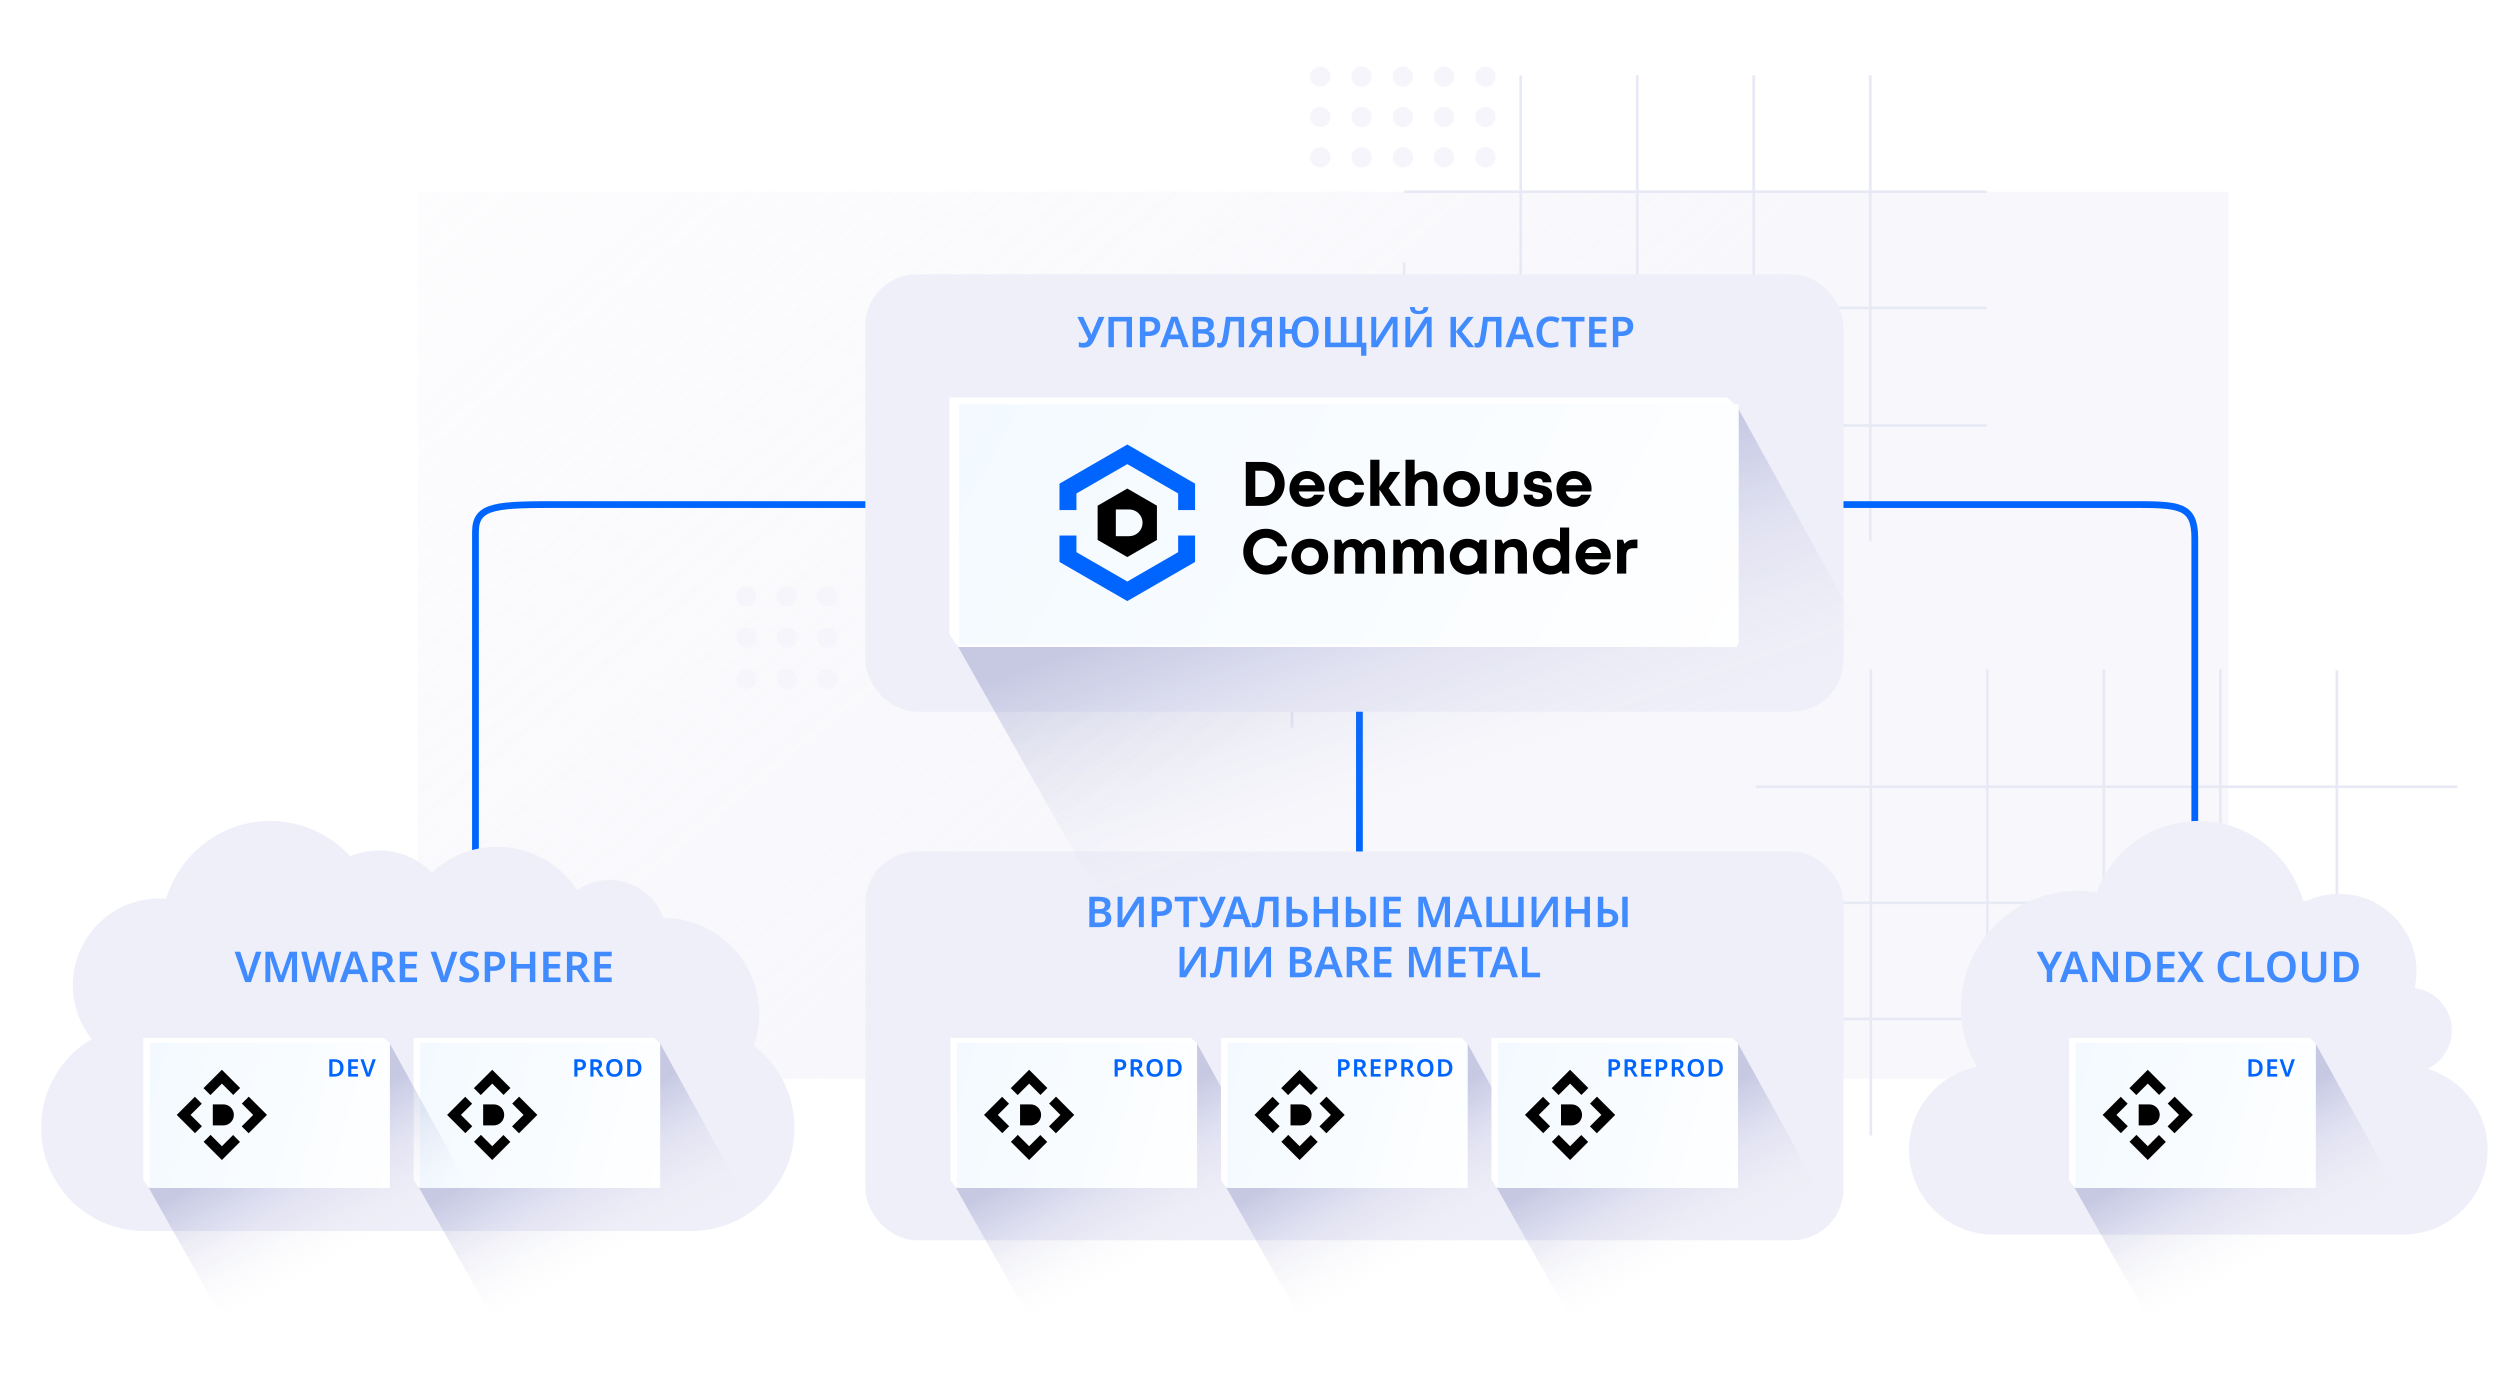 <?xml version="1.0" encoding="UTF-8"?> <svg xmlns="http://www.w3.org/2000/svg" width="748" height="414" viewBox="0 0 748 414" fill="none"><g clip-path="url(#clip0_11891_21476)"><g opacity="0.74" filter="url(#filter0_f_11891_21476)"><rect x="124.99" y="57.347" width="541.687" height="265.39" fill="url(#paint0_linear_11891_21476)"></rect></g><path d="M455.002 22.528V161.969" stroke="#E7E9F5" stroke-width="0.8"></path><path d="M420.141 78.537L420.141 161.69" stroke="#E7E9F5" stroke-width="0.8"></path><path d="M386.561 100.124L386.561 217.657" stroke="#E7E9F5" stroke-width="0.8"></path><path d="M489.861 22.528V161.969" stroke="#E7E9F5" stroke-width="0.8"></path><path d="M524.721 22.528V161.969" stroke="#E7E9F5" stroke-width="0.8"></path><path d="M559.582 22.528V161.969" stroke="#E7E9F5" stroke-width="0.8"></path><path d="M420.141 57.389L594.441 57.389" stroke="#E7E9F5" stroke-width="0.8"></path><path d="M408.947 92.129L594.441 92.129" stroke="#E7E9F5" stroke-width="0.8"></path><path d="M328.193 127.309L594.441 127.309" stroke="#E7E9F5" stroke-width="0.8"></path><path d="M664.332 339.727V200.286" stroke="#E7E9F5" stroke-width="0.8"></path><path d="M699.193 283.719L699.193 200.566" stroke="#E7E9F5" stroke-width="0.8"></path><path d="M629.473 339.727V200.286" stroke="#E7E9F5" stroke-width="0.8"></path><path d="M594.613 339.727V200.286" stroke="#E7E9F5" stroke-width="0.8"></path><path d="M559.752 339.727V200.286" stroke="#E7E9F5" stroke-width="0.8"></path><path d="M699.193 304.866H524.893" stroke="#E7E9F5" stroke-width="0.8"></path><path d="M710.387 270.126L524.893 270.126" stroke="#E7E9F5" stroke-width="0.8"></path><path d="M735.275 235.396H525.326" stroke="#E7E9F5" stroke-width="0.8"></path><g filter="url(#filter1_i_11891_21476)"><circle cx="394.238" cy="22.122" r="3.036" fill="#F5F5FB"></circle><circle cx="406.587" cy="22.122" r="3.036" fill="#F5F5FB"></circle><circle cx="418.939" cy="22.122" r="3.036" fill="#F5F5FB"></circle><circle cx="431.288" cy="22.122" r="3.036" fill="#F5F5FB"></circle><circle cx="443.64" cy="22.122" r="3.036" fill="#F5F5FB"></circle><circle cx="394.238" cy="34.196" r="3.036" fill="#F5F5FB"></circle><circle cx="406.587" cy="34.196" r="3.036" fill="#F5F5FB"></circle><circle cx="418.939" cy="34.196" r="3.036" fill="#F5F5FB"></circle><circle cx="431.288" cy="34.196" r="3.036" fill="#F5F5FB"></circle><circle cx="443.64" cy="34.196" r="3.036" fill="#F5F5FB"></circle><circle cx="394.238" cy="46.271" r="3.036" fill="#F5F5FB"></circle><path d="M409.624 46.271C409.624 47.948 408.264 49.307 406.587 49.307C404.91 49.307 403.551 47.948 403.551 46.271C403.551 44.594 404.91 43.234 406.587 43.234C408.264 43.234 409.624 44.594 409.624 46.271Z" fill="#F5F5FB"></path><circle cx="418.939" cy="46.271" r="3.036" fill="#F5F5FB"></circle><circle cx="431.288" cy="46.271" r="3.036" fill="#F5F5FB"></circle><circle cx="443.64" cy="46.271" r="3.036" fill="#F5F5FB"></circle></g><g filter="url(#filter2_i_11891_21476)"><circle cx="222.548" cy="202.329" r="3.036" transform="rotate(-90 222.548 202.329)" fill="#F5F5FB"></circle><circle cx="222.548" cy="189.978" r="3.036" transform="rotate(-90 222.548 189.978)" fill="#F5F5FB"></circle><circle cx="222.548" cy="177.628" r="3.036" transform="rotate(-90 222.548 177.628)" fill="#F5F5FB"></circle><circle cx="234.622" cy="202.329" r="3.036" transform="rotate(-90 234.622 202.329)" fill="#F5F5FB"></circle><circle cx="234.622" cy="189.978" r="3.036" transform="rotate(-90 234.622 189.978)" fill="#F5F5FB"></circle><circle cx="234.622" cy="177.628" r="3.036" transform="rotate(-90 234.622 177.628)" fill="#F5F5FB"></circle><circle cx="246.697" cy="202.329" r="3.036" transform="rotate(-90 246.697 202.329)" fill="#F5F5FB"></circle><path d="M246.697 186.942C248.373 186.942 249.733 188.301 249.733 189.978C249.733 191.655 248.373 193.015 246.697 193.015C245.02 193.015 243.66 191.655 243.66 189.978C243.66 188.301 245.02 186.942 246.697 186.942Z" fill="#F5F5FB"></path><circle cx="246.697" cy="177.628" r="3.036" transform="rotate(-90 246.697 177.628)" fill="#F5F5FB"></circle></g><path d="M519.439 150.96C519.439 150.96 623.114 150.96 637.499 150.96C651.884 150.96 656.679 150.96 656.679 160.975C656.679 167.68 656.679 284.563 656.679 284.563" stroke="#0064FF" stroke-width="2.021"></path><path d="M299.492 151.869C299.492 151.869 380.51 151.869 391.751 151.869C402.992 151.869 406.739 151.869 406.739 156.482C406.739 159.57 406.739 308.194 406.739 308.194" stroke="#0064FF" stroke-width="2.021"></path><path d="M328.576 150.96C328.576 150.96 187.826 150.96 168.297 150.96C148.768 150.96 142.258 150.96 142.258 159.135C142.258 164.608 142.258 304.559 142.258 304.559" stroke="#0064FF" stroke-width="2.021"></path><g filter="url(#filter3_i_11891_21476)"><rect x="256.301" y="78.162" width="292.656" height="130.877" rx="15.382" fill="#EFEFF9"></rect></g><path d="M327.619 101.253C327.356 101.838 327.084 102.339 326.804 102.754C326.524 103.17 326.177 103.484 325.761 103.696C325.345 103.908 324.807 104.014 324.145 104.014C323.916 104.014 323.679 103.997 323.433 103.963C323.195 103.929 322.974 103.882 322.771 103.823V102.36C322.966 102.445 323.174 102.508 323.394 102.551C323.623 102.585 323.844 102.602 324.056 102.602C324.353 102.602 324.595 102.559 324.781 102.474C324.976 102.381 325.138 102.245 325.265 102.067C325.401 101.881 325.519 101.664 325.621 101.418L322.338 94.802H324.081L326.092 99.141C326.134 99.217 326.181 99.314 326.232 99.433C326.283 99.543 326.334 99.658 326.385 99.777C326.435 99.896 326.474 100.006 326.499 100.108H326.563C326.597 100.023 326.635 99.921 326.677 99.802C326.72 99.675 326.766 99.548 326.817 99.421C326.868 99.293 326.915 99.179 326.957 99.077L328.764 94.802H330.456L327.619 101.253ZM331.645 103.887V94.802H338.694V103.887H337.066V96.176H333.274V103.887H331.645ZM343.774 94.802C344.953 94.802 345.81 95.048 346.345 95.54C346.887 96.032 347.159 96.71 347.159 97.576C347.159 97.966 347.1 98.339 346.981 98.695C346.862 99.043 346.663 99.357 346.383 99.637C346.103 99.917 345.734 100.137 345.276 100.298C344.826 100.46 344.266 100.54 343.596 100.54H342.693V103.887H341.064V94.802H343.774ZM343.673 96.15H342.693V99.192H343.431C343.872 99.192 344.245 99.141 344.55 99.039C344.864 98.928 345.102 98.759 345.263 98.53C345.424 98.301 345.505 98.004 345.505 97.639C345.505 97.139 345.356 96.765 345.059 96.519C344.763 96.273 344.3 96.15 343.673 96.15ZM353.92 103.887L353.093 101.482H349.67L348.856 103.887H347.125L350.459 94.763H352.317L355.65 103.887H353.92ZM351.884 97.741C351.85 97.622 351.799 97.461 351.731 97.257C351.663 97.054 351.595 96.846 351.528 96.634C351.468 96.413 351.422 96.231 351.388 96.087C351.345 96.257 351.29 96.452 351.222 96.672C351.163 96.893 351.103 97.1 351.044 97.296C350.993 97.491 350.951 97.639 350.917 97.741L350.115 100.082H352.673L351.884 97.741ZM359.581 94.802C360.37 94.802 361.031 94.878 361.566 95.031C362.1 95.175 362.499 95.412 362.762 95.743C363.033 96.074 363.169 96.519 363.169 97.079C363.169 97.427 363.11 97.741 362.991 98.021C362.872 98.301 362.698 98.53 362.469 98.708C362.249 98.886 361.973 99.005 361.642 99.064V99.128C361.981 99.187 362.282 99.297 362.545 99.459C362.817 99.611 363.029 99.836 363.182 100.133C363.343 100.422 363.423 100.803 363.423 101.278C363.423 101.83 363.292 102.3 363.029 102.691C362.766 103.081 362.389 103.378 361.897 103.581C361.413 103.785 360.836 103.887 360.166 103.887H356.845V94.802H359.581ZM359.797 98.504C360.442 98.504 360.883 98.403 361.12 98.199C361.366 97.995 361.489 97.694 361.489 97.296C361.489 96.888 361.345 96.596 361.057 96.418C360.768 96.24 360.306 96.15 359.67 96.15H358.474V98.504H359.797ZM358.474 99.815V102.525H359.95C360.611 102.525 361.069 102.398 361.324 102.144C361.587 101.889 361.718 101.55 361.718 101.126C361.718 100.854 361.663 100.621 361.553 100.426C361.443 100.231 361.252 100.082 360.98 99.98C360.709 99.87 360.34 99.815 359.873 99.815H358.474ZM372.229 103.887H370.601V96.176H368.132C368.081 96.6 368.026 97.054 367.967 97.537C367.907 98.012 367.844 98.492 367.776 98.975C367.708 99.45 367.64 99.904 367.572 100.337C367.504 100.761 367.437 101.134 367.369 101.456C367.258 101.999 367.114 102.466 366.936 102.856C366.766 103.238 366.529 103.526 366.224 103.721C365.927 103.916 365.541 104.014 365.066 104.014C364.904 104.014 364.748 104.001 364.595 103.976C364.442 103.95 364.302 103.916 364.175 103.874V102.525C364.285 102.568 364.396 102.602 364.506 102.627C364.616 102.652 364.735 102.665 364.862 102.665C365.066 102.665 365.227 102.593 365.346 102.449C365.473 102.305 365.579 102.093 365.664 101.813C365.749 101.524 365.829 101.172 365.905 100.757C365.956 100.536 366.011 100.231 366.071 99.84C366.13 99.45 366.198 98.992 366.274 98.466C366.359 97.94 366.444 97.368 366.529 96.749C366.622 96.121 366.707 95.472 366.783 94.802H372.229V103.887ZM377.528 100.298L375.314 103.887H373.482L376.052 99.904C375.781 99.794 375.514 99.641 375.251 99.446C374.988 99.251 374.771 98.984 374.602 98.644C374.441 98.305 374.36 97.881 374.36 97.372C374.36 96.541 374.653 95.904 375.238 95.463C375.832 95.022 376.68 94.802 377.783 94.802H380.582V103.887H378.953V100.298H377.528ZM377.834 96.15C377.443 96.15 377.113 96.197 376.841 96.29C376.578 96.375 376.375 96.515 376.23 96.71C376.086 96.905 376.014 97.164 376.014 97.487C376.014 97.945 376.167 98.305 376.472 98.568C376.786 98.823 377.257 98.95 377.885 98.95H378.953V96.15H377.834ZM394.531 99.332C394.531 100.036 394.446 100.676 394.277 101.253C394.116 101.821 393.865 102.313 393.526 102.729C393.195 103.144 392.775 103.463 392.266 103.683C391.766 103.904 391.176 104.014 390.498 104.014C389.641 104.014 388.924 103.844 388.347 103.505C387.77 103.157 387.325 102.674 387.011 102.054C386.697 101.427 386.515 100.693 386.464 99.853H384.568V103.887H382.94V94.802H384.568V98.466H386.49C386.574 97.694 386.774 97.024 387.088 96.456C387.401 95.879 387.843 95.438 388.411 95.132C388.979 94.819 389.675 94.662 390.498 94.662C391.397 94.662 392.143 94.857 392.737 95.247C393.339 95.629 393.789 96.172 394.086 96.876C394.383 97.571 394.531 98.39 394.531 99.332ZM388.144 99.332C388.144 100.019 388.224 100.608 388.385 101.1C388.555 101.592 388.814 101.97 389.162 102.233C389.509 102.496 389.951 102.627 390.485 102.627C391.036 102.627 391.486 102.496 391.834 102.233C392.182 101.97 392.436 101.592 392.597 101.1C392.758 100.608 392.839 100.019 392.839 99.332C392.839 98.644 392.758 98.055 392.597 97.563C392.436 97.071 392.182 96.693 391.834 96.43C391.494 96.167 391.049 96.036 390.498 96.036C389.963 96.036 389.518 96.167 389.162 96.43C388.814 96.693 388.555 97.071 388.385 97.563C388.224 98.055 388.144 98.644 388.144 99.332ZM408.814 102.551V106.432H407.236V103.887H396.471V94.802H398.1V102.5H401.192V94.802H402.833V102.5H405.925V94.802H407.554V102.551H408.814ZM410.289 94.802H411.765V99.421C411.765 99.633 411.761 99.87 411.752 100.133C411.752 100.388 411.748 100.638 411.74 100.884C411.731 101.13 411.718 101.346 411.701 101.533C411.693 101.719 411.684 101.851 411.676 101.927H411.727L416.231 94.802H418.14V103.887H416.664V99.306C416.664 99.077 416.668 98.827 416.677 98.555C416.685 98.284 416.694 98.021 416.702 97.766C416.719 97.512 416.732 97.291 416.74 97.105C416.757 96.91 416.77 96.774 416.778 96.698H416.727L412.21 103.887H410.289V94.802ZM427.375 91.875C427.341 92.308 427.226 92.685 427.031 93.007C426.836 93.321 426.539 93.563 426.14 93.733C425.75 93.903 425.224 93.987 424.563 93.987C423.892 93.987 423.362 93.907 422.972 93.746C422.582 93.576 422.302 93.334 422.132 93.02C421.971 92.706 421.873 92.325 421.84 91.875H423.277C423.32 92.342 423.439 92.651 423.634 92.804C423.837 92.957 424.16 93.033 424.601 93.033C424.974 93.033 425.275 92.952 425.504 92.791C425.733 92.622 425.869 92.316 425.911 91.875H427.375ZM420.491 94.802H421.967V99.421C421.967 99.633 421.963 99.87 421.954 100.133C421.954 100.388 421.95 100.638 421.941 100.884C421.933 101.13 421.92 101.346 421.903 101.533C421.895 101.719 421.886 101.851 421.878 101.927H421.929L426.433 94.802H428.342V103.887H426.866V99.306C426.866 99.077 426.87 98.827 426.878 98.555C426.887 98.284 426.895 98.021 426.904 97.766C426.921 97.512 426.933 97.291 426.942 97.105C426.959 96.91 426.972 96.774 426.98 96.698H426.929L422.412 103.887H420.491V94.802ZM441.111 103.887H439.227L435.626 99.281V103.887H433.998V94.802H435.626V99.204L439.164 94.802H440.932L437.382 99.192L441.111 103.887ZM449.233 103.887H447.604V96.176H445.136C445.085 96.6 445.03 97.054 444.97 97.537C444.911 98.012 444.847 98.492 444.78 98.975C444.712 99.45 444.644 99.904 444.576 100.337C444.508 100.761 444.44 101.134 444.372 101.456C444.262 101.999 444.118 102.466 443.94 102.856C443.77 103.238 443.533 103.526 443.227 103.721C442.93 103.916 442.544 104.014 442.069 104.014C441.908 104.014 441.751 104.001 441.599 103.976C441.446 103.95 441.306 103.916 441.179 103.874V102.525C441.289 102.568 441.399 102.602 441.509 102.627C441.62 102.652 441.738 102.665 441.866 102.665C442.069 102.665 442.23 102.593 442.349 102.449C442.476 102.305 442.583 102.093 442.667 101.813C442.752 101.524 442.833 101.172 442.909 100.757C442.96 100.536 443.015 100.231 443.075 99.84C443.134 99.45 443.202 98.992 443.278 98.466C443.363 97.94 443.448 97.368 443.533 96.749C443.626 96.121 443.711 95.472 443.787 94.802H449.233V103.887ZM457.217 103.887L456.39 101.482H452.967L452.153 103.887H450.422L453.756 94.763H455.613L458.947 103.887H457.217ZM455.181 97.741C455.147 97.622 455.096 97.461 455.028 97.257C454.96 97.054 454.892 96.846 454.825 96.634C454.765 96.413 454.719 96.231 454.685 96.087C454.642 96.257 454.587 96.452 454.519 96.672C454.46 96.893 454.4 97.1 454.341 97.296C454.29 97.491 454.248 97.639 454.214 97.741L453.412 100.082H455.97L455.181 97.741ZM464.01 96.049C463.594 96.049 463.225 96.125 462.903 96.278C462.581 96.43 462.305 96.651 462.076 96.939C461.856 97.228 461.686 97.576 461.567 97.983C461.457 98.39 461.402 98.848 461.402 99.357C461.402 100.044 461.495 100.634 461.682 101.126C461.868 101.609 462.152 101.982 462.534 102.245C462.924 102.508 463.412 102.64 463.997 102.64C464.388 102.64 464.761 102.602 465.117 102.525C465.482 102.44 465.864 102.33 466.262 102.194V103.581C465.889 103.734 465.512 103.844 465.13 103.912C464.757 103.98 464.324 104.014 463.832 104.014C462.899 104.014 462.127 103.823 461.516 103.441C460.905 103.051 460.452 102.508 460.155 101.813C459.858 101.109 459.709 100.286 459.709 99.344C459.709 98.657 459.803 98.029 459.989 97.461C460.184 96.893 460.46 96.401 460.816 95.985C461.181 95.569 461.631 95.247 462.165 95.018C462.7 94.789 463.315 94.674 464.01 94.674C464.468 94.674 464.918 94.73 465.359 94.84C465.808 94.942 466.228 95.086 466.619 95.272L466.059 96.609C465.736 96.464 465.401 96.337 465.054 96.227C464.714 96.108 464.366 96.049 464.01 96.049ZM471.476 103.887H469.848V96.176H467.239V94.802H474.085V96.176H471.476V103.887ZM480.642 103.887H475.476V94.802H480.642V96.163H477.104V98.479H480.413V99.84H477.104V102.513H480.642V103.887ZM485.281 94.802C486.46 94.802 487.317 95.048 487.851 95.54C488.394 96.032 488.666 96.71 488.666 97.576C488.666 97.966 488.606 98.339 488.488 98.695C488.369 99.043 488.17 99.357 487.89 99.637C487.61 99.917 487.241 100.137 486.783 100.298C486.333 100.46 485.773 100.54 485.103 100.54H484.2V103.887H482.571V94.802H485.281ZM485.179 96.15H484.2V99.192H484.938C485.379 99.192 485.752 99.141 486.057 99.039C486.371 98.928 486.609 98.759 486.77 98.53C486.931 98.301 487.012 98.004 487.012 97.639C487.012 97.139 486.863 96.765 486.566 96.519C486.269 96.273 485.807 96.15 485.179 96.15Z" fill="#408BFF"></path><g filter="url(#filter4_i_11891_21476)"><path d="M657.286 244.485C672.365 244.486 685.046 254.832 688.746 268.874C691.93 267.228 695.544 266.298 699.375 266.298C712.175 266.298 722.552 276.674 722.552 289.474C722.552 291.193 722.362 292.869 722.007 294.482C728.276 295.297 733.118 300.657 733.118 307.148C733.118 312.205 730.179 316.576 725.916 318.646C736.287 321.829 743.827 331.481 743.827 342.896C743.827 356.903 732.471 368.258 718.464 368.258H596.061C582.053 368.258 570.697 356.903 570.697 342.896C570.697 330.621 579.416 320.384 590.998 318.038C587.962 312.855 586.221 306.821 586.221 300.381C586.221 281.056 601.887 265.39 621.212 265.39C623.109 265.39 624.971 265.542 626.786 265.833C631.407 253.364 643.319 244.485 657.286 244.485Z" fill="#EFEFF9"></path></g><path d="M613.206 288.763L615.281 284.755H617.036L614.021 290.303V293.84H612.392V290.366L609.377 284.755H611.145L613.206 288.763ZM623.068 293.84L622.241 291.435H618.818L618.003 293.84H616.273L619.607 284.717H621.464L624.798 293.84H623.068ZM621.032 287.694C620.998 287.575 620.947 287.414 620.879 287.211C620.811 287.007 620.743 286.799 620.675 286.587C620.616 286.367 620.569 286.184 620.536 286.04C620.493 286.21 620.438 286.405 620.37 286.625C620.311 286.846 620.251 287.054 620.192 287.249C620.141 287.444 620.099 287.592 620.065 287.694L619.263 290.035H621.821L621.032 287.694ZM633.716 293.84H631.693L627.393 286.714H627.342C627.35 286.901 627.359 287.1 627.367 287.312C627.384 287.516 627.397 287.728 627.405 287.949C627.414 288.161 627.422 288.377 627.431 288.597C627.439 288.818 627.448 289.039 627.456 289.259V293.84H625.993V284.755H628.003L632.291 291.829H632.33C632.321 291.66 632.313 291.477 632.304 291.282C632.296 291.079 632.287 290.871 632.279 290.659C632.279 290.447 632.274 290.23 632.266 290.01C632.257 289.789 632.249 289.577 632.24 289.374V284.755H633.716V293.84ZM643.514 289.208C643.514 290.226 643.319 291.079 642.928 291.766C642.547 292.453 641.991 292.97 641.262 293.318C640.54 293.666 639.667 293.84 638.64 293.84H636.083V284.755H638.908C639.849 284.755 640.663 284.924 641.351 285.264C642.038 285.603 642.568 286.104 642.941 286.765C643.323 287.418 643.514 288.233 643.514 289.208ZM641.809 289.259C641.809 288.538 641.698 287.944 641.478 287.478C641.257 287.011 640.931 286.668 640.498 286.447C640.065 286.218 639.535 286.104 638.908 286.104H637.711V292.478H638.691C639.743 292.478 640.524 292.211 641.032 291.677C641.55 291.134 641.809 290.328 641.809 289.259ZM650.618 293.84H645.452V284.755H650.618V286.116H647.081V288.432H650.389V289.794H647.081V292.466H650.618V293.84ZM659.444 293.84H657.586L655.359 290.213L653.12 293.84H651.389L654.405 289.132L651.58 284.755H653.374L655.436 288.139L657.484 284.755H659.227L656.39 289.196L659.444 293.84ZM667.81 286.002C667.394 286.002 667.025 286.078 666.703 286.231C666.381 286.383 666.105 286.604 665.876 286.892C665.655 287.181 665.486 287.529 665.367 287.936C665.257 288.343 665.201 288.801 665.201 289.31C665.201 289.997 665.295 290.587 665.481 291.079C665.668 291.562 665.952 291.935 666.334 292.198C666.724 292.461 667.212 292.593 667.797 292.593C668.187 292.593 668.561 292.555 668.917 292.478C669.282 292.394 669.663 292.283 670.062 292.148V293.534C669.689 293.687 669.311 293.797 668.93 293.865C668.556 293.933 668.124 293.967 667.632 293.967C666.699 293.967 665.927 293.776 665.316 293.394C664.705 293.004 664.251 292.461 663.954 291.766C663.658 291.062 663.509 290.239 663.509 289.297C663.509 288.61 663.602 287.982 663.789 287.414C663.984 286.846 664.26 286.354 664.616 285.938C664.981 285.522 665.43 285.2 665.965 284.971C666.499 284.742 667.114 284.628 667.81 284.628C668.268 284.628 668.718 284.683 669.159 284.793C669.608 284.895 670.028 285.039 670.418 285.226L669.859 286.562C669.536 286.417 669.201 286.29 668.853 286.18C668.514 286.061 668.166 286.002 667.81 286.002ZM672.019 293.84V284.755H673.647V292.466H677.439V293.84H672.019ZM686.884 289.285C686.884 289.989 686.795 290.629 686.617 291.206C686.447 291.774 686.184 292.266 685.828 292.682C685.48 293.098 685.035 293.416 684.492 293.636C683.957 293.857 683.33 293.967 682.609 293.967C681.879 293.967 681.243 293.857 680.7 293.636C680.166 293.407 679.724 293.089 679.377 292.682C679.029 292.266 678.766 291.77 678.588 291.193C678.418 290.616 678.333 289.976 678.333 289.272C678.333 288.33 678.486 287.512 678.791 286.816C679.105 286.121 679.576 285.582 680.204 285.2C680.84 284.81 681.646 284.615 682.621 284.615C683.58 284.615 684.373 284.81 685.001 285.2C685.629 285.582 686.099 286.125 686.413 286.829C686.727 287.524 686.884 288.343 686.884 289.285ZM680.051 289.285C680.051 289.972 680.14 290.561 680.318 291.053C680.505 291.545 680.785 291.923 681.158 292.186C681.54 292.449 682.023 292.58 682.609 292.58C683.211 292.58 683.699 292.449 684.072 292.186C684.445 291.923 684.721 291.545 684.899 291.053C685.077 290.561 685.166 289.972 685.166 289.285C685.166 288.258 684.967 287.452 684.568 286.867C684.169 286.282 683.521 285.989 682.621 285.989C682.028 285.989 681.54 286.121 681.158 286.383C680.785 286.646 680.505 287.024 680.318 287.516C680.14 288.008 680.051 288.597 680.051 289.285ZM696.02 290.633C696.02 291.261 695.885 291.829 695.613 292.338C695.35 292.839 694.947 293.238 694.404 293.534C693.862 293.823 693.174 293.967 692.343 293.967C691.164 293.967 690.269 293.662 689.658 293.051C689.048 292.432 688.742 291.617 688.742 290.608V284.755H690.371V290.442C690.371 291.18 690.541 291.723 690.88 292.071C691.219 292.41 691.724 292.58 692.394 292.58C692.869 292.58 693.251 292.5 693.539 292.338C693.836 292.177 694.052 291.935 694.188 291.613C694.332 291.282 694.404 290.888 694.404 290.43V284.755H696.02V290.633ZM705.755 289.208C705.755 290.226 705.56 291.079 705.17 291.766C704.788 292.453 704.233 292.97 703.503 293.318C702.782 293.666 701.908 293.84 700.882 293.84H698.324V284.755H701.149C702.091 284.755 702.905 284.924 703.592 285.264C704.279 285.603 704.809 286.104 705.183 286.765C705.564 287.418 705.755 288.233 705.755 289.208ZM704.05 289.259C704.05 288.538 703.94 287.944 703.719 287.478C703.499 287.011 703.172 286.668 702.74 286.447C702.307 286.218 701.777 286.104 701.149 286.104H699.953V292.478H700.933C701.985 292.478 702.765 292.211 703.274 291.677C703.792 291.134 704.05 290.328 704.05 289.259Z" fill="#408BFF"></path><path d="M656.315 330.344L645.776 314.528L692.247 313.514L691.572 312.35L692.882 312.264L721.996 365.148L666.406 436.322L620.518 355.039L656.315 330.344Z" fill="url(#paint1_linear_11891_21476)" fill-opacity="0.8" style="mix-blend-mode:multiply"></path><path d="M619.09 310.544H691.04L692.864 312.208V355.343H620.656L619.09 353.006V310.544Z" fill="white"></path><rect x="621.023" y="311.998" width="71.728" height="43.441" fill="#F2F9FF"></rect><rect x="621.023" y="311.998" width="71.728" height="43.441" fill="url(#paint2_linear_11891_21476)" style="mix-blend-mode:multiply"></rect><path d="M676.984 319.473C676.984 320.055 676.873 320.542 676.65 320.935C676.432 321.328 676.114 321.623 675.697 321.822C675.285 322.021 674.786 322.12 674.199 322.12H672.738V316.929H674.352C674.89 316.929 675.356 317.026 675.748 317.219C676.141 317.413 676.444 317.699 676.657 318.077C676.875 318.451 676.984 318.916 676.984 319.473ZM676.01 319.503C676.01 319.091 675.947 318.751 675.821 318.485C675.695 318.218 675.508 318.022 675.261 317.896C675.014 317.765 674.711 317.699 674.352 317.699H673.669V321.342H674.229C674.83 321.342 675.276 321.189 675.566 320.884C675.862 320.574 676.01 320.113 676.01 319.503ZM681.335 322.12H678.383V316.929H681.335V317.707H679.313V319.03H681.204V319.808H679.313V321.335H681.335V322.12ZM686.64 316.929L684.844 322.12H683.848L682.052 316.929H683.004L684.051 320.106C684.085 320.193 684.119 320.307 684.153 320.448C684.192 320.584 684.228 320.724 684.262 320.87C684.301 321.01 684.33 321.136 684.349 321.248C684.364 321.136 684.388 321.01 684.422 320.87C684.461 320.724 684.5 320.584 684.538 320.448C684.577 320.307 684.611 320.193 684.64 320.106L685.687 316.929H686.64Z" fill="#0064FF"></path><path d="M639.177 327.642L642.609 324.215L646 327.606L648.065 325.536L642.609 320.079L637.111 325.577L639.177 327.642Z" fill="black"></path><path d="M650.614 339.074L656.106 333.582L650.65 328.12L648.584 330.191L651.97 333.582L648.543 337.009L650.614 339.074Z" fill="black"></path><path d="M645.959 339.593L642.609 342.943L639.218 339.552L637.152 341.622L642.609 347.079L648.024 341.658L645.959 339.593Z" fill="black"></path><path d="M636.633 336.968L633.242 333.582L636.591 330.227L634.526 328.161L629.105 333.582L634.567 339.038L636.633 336.968Z" fill="black"></path><path d="M639.895 330.427H643.044C644.786 330.427 646.194 331.84 646.194 333.577C646.194 335.318 644.781 336.726 643.044 336.726H639.895V330.422V330.427Z" fill="black"></path><g filter="url(#filter5_i_11891_21476)"><path d="M80.393 244.485C89.86 244.485 98.382 248.561 104.336 255.067C106.991 253.94 109.911 253.316 112.978 253.316C119.136 253.316 124.705 255.834 128.716 259.895C133.84 255.129 140.707 252.213 148.257 252.213C158.284 252.213 167.109 257.357 172.241 265.148C174.995 263.255 178.33 262.147 181.924 262.146C189.357 262.146 195.682 266.887 198.043 273.509C213.872 273.534 226.697 286.374 226.697 302.209C226.697 305.547 226.125 308.751 225.077 311.73C232.455 317.378 237.214 326.273 237.214 336.281C237.214 353.348 223.379 367.183 206.312 367.183H42.716C25.649 367.183 11.815 353.348 11.815 336.281C11.815 324.985 17.876 315.106 26.923 309.716C23.412 305.291 21.314 299.694 21.314 293.606C21.314 279.28 32.928 267.666 47.255 267.666C47.919 267.666 48.576 267.69 49.227 267.739C53.308 254.277 65.717 244.485 80.393 244.485Z" fill="#EFEFF9"></path></g><path d="M160.979 330.344L150.44 314.528L196.911 313.514L196.236 312.35L197.546 312.264L226.66 365.148L171.07 436.322L125.182 355.039L160.979 330.344Z" fill="url(#paint3_linear_11891_21476)" fill-opacity="0.8" style="mix-blend-mode:multiply"></path><path d="M123.754 310.544H195.704L197.528 312.208V355.343H125.32L123.754 353.006V310.544Z" fill="white"></path><rect x="125.688" y="311.998" width="71.728" height="43.441" fill="#F2F9FF"></rect><rect x="125.688" y="311.998" width="71.728" height="43.441" fill="url(#paint4_linear_11891_21476)" style="mix-blend-mode:multiply"></rect><path d="M173.394 316.929C174.068 316.929 174.557 317.069 174.862 317.35C175.173 317.632 175.328 318.019 175.328 318.514C175.328 318.737 175.294 318.95 175.226 319.154C175.158 319.352 175.044 319.532 174.884 319.692C174.724 319.852 174.513 319.978 174.252 320.07C173.995 320.162 173.675 320.208 173.292 320.208H172.776V322.12H171.845V316.929H173.394ZM173.336 317.699H172.776V319.437H173.197C173.449 319.437 173.663 319.408 173.837 319.35C174.017 319.287 174.152 319.19 174.244 319.059C174.337 318.928 174.383 318.759 174.383 318.55C174.383 318.264 174.298 318.051 174.128 317.91C173.958 317.77 173.694 317.699 173.336 317.699ZM178.114 316.929C178.569 316.929 178.945 316.984 179.241 317.096C179.536 317.207 179.757 317.377 179.902 317.605C180.048 317.828 180.12 318.111 180.12 318.456C180.12 318.708 180.072 318.923 179.975 319.103C179.883 319.282 179.762 319.432 179.611 319.553C179.461 319.67 179.299 319.764 179.124 319.837L180.615 322.12H179.568L178.324 320.07H177.568V322.12H176.638V316.929H178.114ZM178.055 317.707H177.568V319.306H178.085C178.341 319.306 178.55 319.275 178.71 319.212C178.87 319.149 178.986 319.057 179.059 318.935C179.136 318.814 179.175 318.664 179.175 318.485C179.175 318.296 179.134 318.145 179.052 318.034C178.969 317.918 178.846 317.835 178.681 317.787C178.521 317.733 178.312 317.707 178.055 317.707ZM186.268 319.517C186.268 319.919 186.217 320.285 186.115 320.615C186.018 320.94 185.868 321.221 185.664 321.458C185.466 321.696 185.211 321.878 184.901 322.004C184.596 322.13 184.237 322.193 183.825 322.193C183.408 322.193 183.044 322.13 182.734 322.004C182.429 321.873 182.177 321.691 181.978 321.458C181.779 321.221 181.629 320.937 181.527 320.608C181.43 320.278 181.382 319.912 181.382 319.51C181.382 318.972 181.469 318.504 181.644 318.107C181.823 317.709 182.092 317.401 182.451 317.183C182.814 316.96 183.275 316.849 183.832 316.849C184.38 316.849 184.833 316.96 185.192 317.183C185.55 317.401 185.82 317.711 185.999 318.114C186.178 318.511 186.268 318.979 186.268 319.517ZM182.363 319.517C182.363 319.91 182.414 320.247 182.516 320.528C182.623 320.809 182.783 321.025 182.996 321.175C183.214 321.325 183.49 321.4 183.825 321.4C184.169 321.4 184.448 321.325 184.661 321.175C184.874 321.025 185.032 320.809 185.134 320.528C185.235 320.247 185.286 319.91 185.286 319.517C185.286 318.931 185.172 318.47 184.945 318.136C184.717 317.801 184.346 317.634 183.832 317.634C183.493 317.634 183.214 317.709 182.996 317.859C182.783 318.01 182.623 318.225 182.516 318.506C182.414 318.788 182.363 319.124 182.363 319.517ZM191.91 319.473C191.91 320.055 191.799 320.542 191.576 320.935C191.358 321.328 191.04 321.623 190.623 321.822C190.211 322.021 189.712 322.12 189.126 322.12H187.664V316.929H189.278C189.816 316.929 190.282 317.026 190.674 317.219C191.067 317.413 191.37 317.699 191.583 318.077C191.801 318.451 191.91 318.916 191.91 319.473ZM190.936 319.503C190.936 319.091 190.873 318.751 190.747 318.485C190.621 318.218 190.434 318.022 190.187 317.896C189.94 317.765 189.637 317.699 189.278 317.699H188.595V321.342H189.155C189.756 321.342 190.202 321.189 190.493 320.884C190.788 320.574 190.936 320.113 190.936 319.503Z" fill="#0064FF"></path><path d="M143.841 327.642L147.273 324.215L150.664 327.606L152.73 325.536L147.273 320.079L141.775 325.577L143.841 327.642Z" fill="black"></path><path d="M155.278 339.074L160.77 333.582L155.314 328.12L153.248 330.191L156.634 333.582L153.207 337.009L155.278 339.074Z" fill="black"></path><path d="M150.623 339.593L147.273 342.943L143.882 339.552L141.816 341.622L147.273 347.079L152.688 341.658L150.623 339.593Z" fill="black"></path><path d="M141.297 336.968L137.906 333.582L141.256 330.227L139.19 328.161L133.77 333.582L139.231 339.038L141.297 336.968Z" fill="black"></path><path d="M144.559 330.427H147.708C149.45 330.427 150.858 331.84 150.858 333.577C150.858 335.318 149.445 336.726 147.708 336.726H144.559V330.422V330.427Z" fill="black"></path><path d="M80.091 330.343L69.551 314.527L116.022 313.513L115.347 312.349L116.657 312.263L145.771 365.147L90.181 436.321L44.293 355.039L80.091 330.343Z" fill="url(#paint5_linear_11891_21476)" fill-opacity="0.8" style="mix-blend-mode:multiply"></path><path d="M42.865 310.543H114.815L116.639 312.207V355.342H44.431L42.865 353.005V310.543Z" fill="white"></path><rect x="44.799" y="311.998" width="71.728" height="43.441" fill="#F2F9FF"></rect><rect x="44.799" y="311.998" width="71.728" height="43.441" fill="url(#paint6_linear_11891_21476)" style="mix-blend-mode:multiply"></rect><path d="M102.779 319.473C102.779 320.055 102.668 320.542 102.445 320.935C102.227 321.328 101.909 321.623 101.492 321.822C101.08 322.021 100.581 322.12 99.994 322.12H98.533V316.929H100.147C100.685 316.929 101.15 317.026 101.543 317.219C101.936 317.413 102.239 317.699 102.452 318.077C102.67 318.451 102.779 318.916 102.779 319.473ZM101.805 319.503C101.805 319.091 101.742 318.751 101.616 318.485C101.49 318.218 101.303 318.022 101.056 317.896C100.809 317.765 100.506 317.699 100.147 317.699H99.464V321.342H100.023C100.625 321.342 101.071 321.189 101.361 320.884C101.657 320.574 101.805 320.113 101.805 319.503ZM107.13 322.12H104.178V316.929H107.13V317.707H105.108V319.03H106.999V319.808H105.108V321.335H107.13V322.12ZM112.435 316.929L110.639 322.12H109.643L107.847 316.929H108.799L109.846 320.106C109.88 320.193 109.914 320.307 109.948 320.448C109.987 320.584 110.023 320.724 110.057 320.87C110.096 321.01 110.125 321.136 110.144 321.248C110.159 321.136 110.183 321.01 110.217 320.87C110.256 320.724 110.295 320.584 110.333 320.448C110.372 320.307 110.406 320.193 110.435 320.106L111.482 316.929H112.435Z" fill="#0064FF"></path><path d="M62.954 327.642L66.386 324.215L69.777 327.606L71.843 325.536L66.386 320.079L60.889 325.577L62.954 327.642Z" fill="black"></path><path d="M74.391 339.074L79.883 333.582L74.427 328.12L72.361 330.191L75.747 333.582L72.32 337.009L74.391 339.074Z" fill="black"></path><path d="M69.736 339.593L66.386 342.943L62.995 339.552L60.93 341.622L66.386 347.079L71.802 341.658L69.736 339.593Z" fill="black"></path><path d="M60.41 336.968L57.019 333.582L60.369 330.227L58.303 328.161L52.883 333.582L58.344 339.038L60.41 336.968Z" fill="black"></path><path d="M63.672 330.427H66.821C68.563 330.427 69.971 331.84 69.971 333.577C69.971 335.318 68.558 336.726 66.821 336.726H63.672V330.422V330.427Z" fill="black"></path><path d="M78.231 284.755L75.088 293.84H73.345L70.202 284.755H71.869L73.701 290.315C73.76 290.468 73.82 290.667 73.879 290.913C73.947 291.151 74.011 291.397 74.07 291.651C74.138 291.897 74.189 292.118 74.223 292.313C74.248 292.118 74.291 291.897 74.35 291.651C74.418 291.397 74.486 291.151 74.554 290.913C74.621 290.667 74.681 290.468 74.732 290.315L76.564 284.755H78.231ZM83.319 293.84L80.825 286.396H80.774C80.782 286.566 80.795 286.808 80.812 287.121C80.829 287.427 80.842 287.762 80.85 288.127C80.867 288.483 80.876 288.818 80.876 289.132V293.84H79.412V284.755H81.677L84.07 291.893H84.121L86.614 284.755H88.879V293.84H87.327V289.056C87.327 288.767 87.331 288.453 87.34 288.114C87.357 287.766 87.369 287.44 87.378 287.134C87.395 286.82 87.408 286.579 87.416 286.409H87.365L84.769 293.84H83.319ZM102.109 284.755L99.755 293.84H97.961L96.523 288.623C96.489 288.496 96.451 288.339 96.408 288.152C96.366 287.966 96.319 287.775 96.268 287.58C96.226 287.376 96.188 287.189 96.154 287.02C96.12 286.842 96.099 286.71 96.09 286.625C96.082 286.71 96.061 286.842 96.027 287.02C95.993 287.189 95.954 287.376 95.912 287.58C95.87 287.775 95.827 287.97 95.785 288.165C95.743 288.351 95.7 288.513 95.658 288.648L94.258 293.84H92.451L90.11 284.755H91.739L92.986 289.934C93.028 290.103 93.07 290.29 93.113 290.493C93.155 290.688 93.198 290.892 93.24 291.104C93.282 291.308 93.321 291.511 93.355 291.715C93.388 291.91 93.414 292.084 93.431 292.237C93.448 292.075 93.473 291.897 93.507 291.702C93.541 291.499 93.579 291.295 93.622 291.091C93.664 290.879 93.707 290.68 93.749 290.493C93.791 290.298 93.834 290.133 93.876 289.997L95.301 284.755H96.879L98.33 290.01C98.372 290.154 98.415 290.324 98.457 290.519C98.508 290.705 98.555 290.905 98.597 291.117C98.639 291.32 98.673 291.52 98.699 291.715C98.733 291.91 98.762 292.084 98.788 292.237C98.813 292.025 98.847 291.783 98.89 291.511C98.941 291.24 98.996 290.964 99.055 290.684C99.123 290.404 99.182 290.154 99.233 289.934L100.48 284.755H102.109ZM108.459 293.84L107.632 291.435H104.209L103.395 293.84H101.665L104.998 284.717H106.856L110.19 293.84H108.459ZM106.423 287.694C106.389 287.575 106.339 287.414 106.271 287.211C106.203 287.007 106.135 286.799 106.067 286.587C106.008 286.367 105.961 286.184 105.927 286.04C105.885 286.21 105.83 286.405 105.762 286.625C105.702 286.846 105.643 287.054 105.584 287.249C105.533 287.444 105.49 287.592 105.456 287.694L104.655 290.035H107.212L106.423 287.694ZM113.968 284.755C114.765 284.755 115.422 284.852 115.94 285.047C116.457 285.243 116.843 285.539 117.098 285.938C117.352 286.328 117.479 286.825 117.479 287.427C117.479 287.868 117.395 288.245 117.225 288.559C117.064 288.873 116.852 289.136 116.589 289.348C116.326 289.552 116.042 289.717 115.736 289.844L118.345 293.84H116.512L114.337 290.252H113.013V293.84H111.385V284.755H113.968ZM113.866 286.116H113.013V288.916H113.917C114.366 288.916 114.731 288.86 115.011 288.75C115.291 288.64 115.494 288.479 115.622 288.267C115.757 288.055 115.825 287.792 115.825 287.478C115.825 287.147 115.753 286.884 115.609 286.689C115.465 286.485 115.248 286.341 114.96 286.256C114.68 286.163 114.315 286.116 113.866 286.116ZM124.777 293.84H119.61V284.755H124.777V286.116H121.239V288.432H124.547V289.794H121.239V292.466H124.777V293.84ZM136.857 284.755L133.714 293.84H131.971L128.828 284.755H130.495L132.327 290.315C132.386 290.468 132.446 290.667 132.505 290.913C132.573 291.151 132.636 291.397 132.696 291.651C132.764 291.897 132.815 292.118 132.849 292.313C132.874 292.118 132.916 291.897 132.976 291.651C133.044 291.397 133.111 291.151 133.179 290.913C133.247 290.667 133.307 290.468 133.357 290.315L135.19 284.755H136.857ZM143.319 291.359C143.319 291.893 143.187 292.355 142.924 292.746C142.661 293.136 142.28 293.437 141.779 293.649C141.287 293.861 140.698 293.967 140.01 293.967C139.68 293.967 139.362 293.946 139.056 293.903C138.759 293.87 138.475 293.814 138.204 293.738C137.941 293.662 137.695 293.568 137.466 293.458V291.931C137.847 292.101 138.267 292.258 138.725 292.402C139.183 292.538 139.65 292.606 140.125 292.606C140.49 292.606 140.787 292.559 141.016 292.466C141.253 292.364 141.427 292.228 141.537 292.058C141.648 291.88 141.703 291.677 141.703 291.448C141.703 291.193 141.631 290.977 141.486 290.799C141.342 290.621 141.13 290.455 140.85 290.303C140.57 290.15 140.223 289.989 139.807 289.819C139.527 289.7 139.251 289.569 138.98 289.425C138.717 289.272 138.479 289.089 138.267 288.877C138.055 288.665 137.886 288.415 137.758 288.127C137.631 287.838 137.567 287.499 137.567 287.109C137.567 286.591 137.69 286.146 137.936 285.773C138.191 285.399 138.543 285.115 138.993 284.92C139.451 284.725 139.981 284.628 140.583 284.628C141.067 284.628 141.52 284.678 141.945 284.78C142.369 284.882 142.789 285.026 143.204 285.213L142.683 286.523C142.309 286.362 141.949 286.235 141.601 286.142C141.253 286.048 140.897 286.002 140.532 286.002C140.244 286.002 139.998 286.048 139.794 286.142C139.591 286.227 139.438 286.35 139.336 286.511C139.234 286.672 139.183 286.859 139.183 287.071C139.183 287.317 139.247 287.524 139.374 287.694C139.501 287.864 139.697 288.025 139.96 288.178C140.231 288.322 140.579 288.487 141.003 288.674C141.495 288.886 141.911 289.106 142.25 289.335C142.589 289.565 142.852 289.84 143.039 290.163C143.225 290.485 143.319 290.884 143.319 291.359ZM147.744 284.755C148.923 284.755 149.78 285.001 150.315 285.493C150.857 285.985 151.129 286.663 151.129 287.529C151.129 287.919 151.07 288.292 150.951 288.648C150.832 288.996 150.633 289.31 150.353 289.59C150.073 289.87 149.704 290.09 149.246 290.252C148.796 290.413 148.236 290.493 147.566 290.493H146.663V293.84H145.034V284.755H147.744ZM147.642 286.104H146.663V289.145H147.401C147.842 289.145 148.215 289.094 148.52 288.992C148.834 288.882 149.072 288.712 149.233 288.483C149.394 288.254 149.475 287.957 149.475 287.592C149.475 287.092 149.326 286.719 149.029 286.473C148.733 286.227 148.27 286.104 147.642 286.104ZM160.165 293.84H158.536V289.806H154.541V293.84H152.912V284.755H154.541V288.419H158.536V284.755H160.165V293.84ZM167.696 293.84H162.53V284.755H167.696V286.116H164.158V288.432H167.467V289.794H164.158V292.466H167.696V293.84ZM172.208 284.755C173.005 284.755 173.663 284.852 174.18 285.047C174.698 285.243 175.084 285.539 175.338 285.938C175.593 286.328 175.72 286.825 175.72 287.427C175.72 287.868 175.635 288.245 175.465 288.559C175.304 288.873 175.092 289.136 174.829 289.348C174.566 289.552 174.282 289.717 173.977 289.844L176.585 293.84H174.753L172.577 290.252H171.254V293.84H169.625V284.755H172.208ZM172.106 286.116H171.254V288.916H172.157C172.607 288.916 172.971 288.86 173.251 288.75C173.531 288.64 173.735 288.479 173.862 288.267C173.998 288.055 174.066 287.792 174.066 287.478C174.066 287.147 173.994 286.884 173.849 286.689C173.705 286.485 173.489 286.341 173.2 286.256C172.921 286.163 172.556 286.116 172.106 286.116ZM183.017 293.84H177.851V284.755H183.017V286.116H179.48V288.432H182.788V289.794H179.48V292.466H183.017V293.84Z" fill="#408BFF"></path><g filter="url(#filter6_i_11891_21476)"><rect x="256.301" y="250.848" width="292.656" height="116.335" rx="15.382" fill="#EFEFF9"></rect></g><path d="M321.622 330.344L311.082 314.528L357.553 313.514L356.879 312.35L358.188 312.264L387.303 365.148L331.712 436.322L285.824 355.039L321.622 330.344Z" fill="url(#paint7_linear_11891_21476)" fill-opacity="0.8" style="mix-blend-mode:multiply"></path><path d="M284.396 310.544H356.347L358.171 312.208V355.343H285.963L284.396 353.006V310.544Z" fill="white"></path><rect x="286.33" y="311.999" width="71.728" height="43.441" fill="#F2F9FF"></rect><rect x="286.33" y="311.999" width="71.728" height="43.441" fill="url(#paint8_linear_11891_21476)" style="mix-blend-mode:multiply"></rect><path d="M335.046 316.929C335.72 316.929 336.209 317.069 336.515 317.35C336.825 317.632 336.98 318.019 336.98 318.514C336.98 318.737 336.946 318.95 336.878 319.154C336.81 319.352 336.697 319.532 336.537 319.692C336.377 319.852 336.166 319.978 335.904 320.07C335.647 320.162 335.327 320.208 334.944 320.208H334.428V322.12H333.497V316.929H335.046ZM334.988 317.699H334.428V319.437H334.85C335.102 319.437 335.315 319.408 335.49 319.35C335.669 319.287 335.805 319.19 335.897 319.059C335.989 318.928 336.035 318.759 336.035 318.55C336.035 318.264 335.95 318.051 335.78 317.91C335.611 317.77 335.347 317.699 334.988 317.699ZM339.766 316.929C340.222 316.929 340.597 316.984 340.893 317.096C341.189 317.207 341.409 317.377 341.555 317.605C341.7 317.828 341.773 318.111 341.773 318.456C341.773 318.708 341.724 318.923 341.627 319.103C341.535 319.282 341.414 319.432 341.264 319.553C341.114 319.67 340.951 319.764 340.777 319.837L342.267 322.12H341.22L339.977 320.07H339.221V322.12H338.29V316.929H339.766ZM339.708 317.707H339.221V319.306H339.737C339.994 319.306 340.202 319.275 340.362 319.212C340.522 319.149 340.638 319.057 340.711 318.935C340.789 318.814 340.828 318.664 340.828 318.485C340.828 318.296 340.786 318.145 340.704 318.034C340.622 317.918 340.498 317.835 340.333 317.787C340.173 317.733 339.965 317.707 339.708 317.707ZM347.92 319.517C347.92 319.919 347.869 320.285 347.768 320.615C347.671 320.94 347.52 321.221 347.317 321.458C347.118 321.696 346.864 321.878 346.553 322.004C346.248 322.13 345.889 322.193 345.477 322.193C345.06 322.193 344.697 322.13 344.387 322.004C344.081 321.873 343.829 321.691 343.63 321.458C343.432 321.221 343.281 320.937 343.18 320.608C343.083 320.278 343.034 319.912 343.034 319.51C343.034 318.972 343.121 318.504 343.296 318.107C343.475 317.709 343.744 317.401 344.103 317.183C344.467 316.96 344.927 316.849 345.484 316.849C346.032 316.849 346.485 316.96 346.844 317.183C347.203 317.401 347.472 317.711 347.651 318.114C347.831 318.511 347.92 318.979 347.92 319.517ZM344.016 319.517C344.016 319.91 344.067 320.247 344.168 320.528C344.275 320.809 344.435 321.025 344.648 321.175C344.866 321.325 345.143 321.4 345.477 321.4C345.821 321.4 346.1 321.325 346.313 321.175C346.527 321.025 346.684 320.809 346.786 320.528C346.888 320.247 346.939 319.91 346.939 319.517C346.939 318.931 346.825 318.47 346.597 318.136C346.369 317.801 345.998 317.634 345.484 317.634C345.145 317.634 344.866 317.709 344.648 317.859C344.435 318.01 344.275 318.225 344.168 318.506C344.067 318.788 344.016 319.124 344.016 319.517ZM353.563 319.473C353.563 320.055 353.451 320.542 353.228 320.935C353.01 321.328 352.693 321.623 352.276 321.822C351.864 322.021 351.365 322.12 350.778 322.12H349.317V316.929H350.931C351.469 316.929 351.934 317.026 352.327 317.219C352.719 317.413 353.022 317.699 353.236 318.077C353.454 318.451 353.563 318.916 353.563 319.473ZM352.588 319.503C352.588 319.091 352.525 318.751 352.399 318.485C352.273 318.218 352.087 318.022 351.84 317.896C351.592 317.765 351.289 317.699 350.931 317.699H350.247V321.342H350.807C351.408 321.342 351.854 321.189 352.145 320.884C352.441 320.574 352.588 320.113 352.588 319.503Z" fill="#0064FF"></path><path d="M304.483 327.644L307.916 324.217L311.307 327.608L313.372 325.538L307.916 320.081L302.418 325.579L304.483 327.644Z" fill="black"></path><path d="M315.92 339.076L321.413 333.584L315.956 328.122L313.891 330.193L317.277 333.584L313.85 337.011L315.92 339.076Z" fill="black"></path><path d="M311.265 339.595L307.915 342.945L304.524 339.554L302.459 341.624L307.915 347.081L313.331 341.66L311.265 339.595Z" fill="black"></path><path d="M301.939 336.97L298.548 333.584L301.898 330.229L299.833 328.163L294.412 333.584L299.874 339.04L301.939 336.97Z" fill="black"></path><path d="M305.201 330.429H308.351C310.093 330.429 311.5 331.842 311.5 333.579C311.5 335.32 310.087 336.728 308.351 336.728H305.201V330.424V330.429Z" fill="black"></path><path d="M402.546 330.344L392.006 314.528L438.477 313.514L437.802 312.35L439.112 312.264L468.226 365.148L412.636 436.322L366.748 355.039L402.546 330.344Z" fill="url(#paint9_linear_11891_21476)" fill-opacity="0.8" style="mix-blend-mode:multiply"></path><path d="M365.32 310.544H437.27L439.095 312.208V355.343H366.886L365.32 353.006V310.544Z" fill="white"></path><rect x="367.254" y="311.999" width="71.728" height="43.441" fill="#F2F9FF"></rect><rect x="367.254" y="311.999" width="71.728" height="43.441" fill="url(#paint10_linear_11891_21476)" style="mix-blend-mode:multiply"></rect><path d="M401.901 316.929C402.575 316.929 403.065 317.069 403.37 317.35C403.68 317.632 403.835 318.019 403.835 318.514C403.835 318.737 403.801 318.95 403.733 319.154C403.666 319.352 403.552 319.532 403.392 319.692C403.232 319.852 403.021 319.978 402.759 320.07C402.502 320.162 402.182 320.208 401.799 320.208H401.283V322.12H400.352V316.929H401.901ZM401.843 317.699H401.283V319.437H401.705C401.957 319.437 402.17 319.408 402.345 319.35C402.524 319.287 402.66 319.19 402.752 319.059C402.844 318.928 402.89 318.759 402.89 318.55C402.89 318.264 402.805 318.051 402.636 317.91C402.466 317.77 402.202 317.699 401.843 317.699ZM406.621 316.929C407.077 316.929 407.452 316.984 407.748 317.096C408.044 317.207 408.264 317.377 408.41 317.605C408.555 317.828 408.628 318.111 408.628 318.456C408.628 318.708 408.579 318.923 408.482 319.103C408.39 319.282 408.269 319.432 408.119 319.553C407.969 319.67 407.806 319.764 407.632 319.837L409.122 322.12H408.075L406.832 320.07H406.076V322.12H405.145V316.929H406.621ZM406.563 317.707H406.076V319.306H406.592C406.849 319.306 407.057 319.275 407.217 319.212C407.377 319.149 407.494 319.057 407.566 318.935C407.644 318.814 407.683 318.664 407.683 318.485C407.683 318.296 407.641 318.145 407.559 318.034C407.477 317.918 407.353 317.835 407.188 317.787C407.028 317.733 406.82 317.707 406.563 317.707ZM413.088 322.12H410.136V316.929H413.088V317.707H411.067V319.03H412.958V319.808H411.067V321.335H413.088V322.12ZM416.03 316.929C416.704 316.929 417.194 317.069 417.499 317.35C417.809 317.632 417.965 318.019 417.965 318.514C417.965 318.737 417.931 318.95 417.863 319.154C417.795 319.352 417.681 319.532 417.521 319.692C417.361 319.852 417.15 319.978 416.888 320.07C416.632 320.162 416.312 320.208 415.929 320.208H415.412V322.12H414.482V316.929H416.03ZM415.972 317.699H415.412V319.437H415.834C416.086 319.437 416.299 319.408 416.474 319.35C416.653 319.287 416.789 319.19 416.881 319.059C416.973 318.928 417.019 318.759 417.019 318.55C417.019 318.264 416.934 318.051 416.765 317.91C416.595 317.77 416.331 317.699 415.972 317.699ZM420.75 316.929C421.206 316.929 421.582 316.984 421.877 317.096C422.173 317.207 422.394 317.377 422.539 317.605C422.684 317.828 422.757 318.111 422.757 318.456C422.757 318.708 422.709 318.923 422.612 319.103C422.52 319.282 422.398 319.432 422.248 319.553C422.098 319.67 421.935 319.764 421.761 319.837L423.252 322.12H422.205L420.961 320.07H420.205V322.12H419.274V316.929H420.75ZM420.692 317.707H420.205V319.306H420.721C420.978 319.306 421.187 319.275 421.347 319.212C421.507 319.149 421.623 319.057 421.696 318.935C421.773 318.814 421.812 318.664 421.812 318.485C421.812 318.296 421.771 318.145 421.688 318.034C421.606 317.918 421.482 317.835 421.317 317.787C421.157 317.733 420.949 317.707 420.692 317.707ZM428.905 319.517C428.905 319.919 428.854 320.285 428.752 320.615C428.655 320.94 428.505 321.221 428.301 321.458C428.102 321.696 427.848 321.878 427.538 322.004C427.232 322.13 426.874 322.193 426.462 322.193C426.045 322.193 425.681 322.13 425.371 322.004C425.066 321.873 424.813 321.691 424.615 321.458C424.416 321.221 424.266 320.937 424.164 320.608C424.067 320.278 424.019 319.912 424.019 319.51C424.019 318.972 424.106 318.504 424.28 318.107C424.46 317.709 424.729 317.401 425.087 317.183C425.451 316.96 425.911 316.849 426.469 316.849C427.017 316.849 427.47 316.96 427.828 317.183C428.187 317.401 428.456 317.711 428.636 318.114C428.815 318.511 428.905 318.979 428.905 319.517ZM425 319.517C425 319.91 425.051 320.247 425.153 320.528C425.259 320.809 425.419 321.025 425.633 321.175C425.851 321.325 426.127 321.4 426.462 321.4C426.806 321.4 427.084 321.325 427.298 321.175C427.511 321.025 427.669 320.809 427.77 320.528C427.872 320.247 427.923 319.91 427.923 319.517C427.923 318.931 427.809 318.47 427.581 318.136C427.353 317.801 426.983 317.634 426.469 317.634C426.13 317.634 425.851 317.709 425.633 317.859C425.419 318.01 425.259 318.225 425.153 318.506C425.051 318.788 425 319.124 425 319.517ZM434.547 319.473C434.547 320.055 434.436 320.542 434.213 320.935C433.995 321.328 433.677 321.623 433.26 321.822C432.848 322.021 432.349 322.12 431.762 322.12H430.301V316.929H431.915C432.453 316.929 432.918 317.026 433.311 317.219C433.704 317.413 434.007 317.699 434.22 318.077C434.438 318.451 434.547 318.916 434.547 319.473ZM433.573 319.503C433.573 319.091 433.51 318.751 433.384 318.485C433.258 318.218 433.071 318.022 432.824 317.896C432.577 317.765 432.274 317.699 431.915 317.699H431.232V321.342H431.791C432.393 321.342 432.838 321.189 433.129 320.884C433.425 320.574 433.573 320.113 433.573 319.503Z" fill="#0064FF"></path><path d="M385.407 327.643L388.839 324.216L392.23 327.607L394.296 325.537L388.839 320.08L383.342 325.578L385.407 327.643Z" fill="black"></path><path d="M396.844 339.075L402.337 333.583L396.88 328.121L394.815 330.192L398.2 333.583L394.773 337.01L396.844 339.075Z" fill="black"></path><path d="M392.189 339.594L388.839 342.944L385.448 339.553L383.383 341.623L388.839 347.08L394.255 341.659L392.189 339.594Z" fill="black"></path><path d="M382.863 336.969L379.472 333.583L382.822 330.228L380.756 328.162L375.336 333.583L380.798 339.039L382.863 336.969Z" fill="black"></path><path d="M386.125 330.428H389.275C391.016 330.428 392.424 331.841 392.424 333.578C392.424 335.319 391.011 336.727 389.275 336.727H386.125V330.423V330.428Z" fill="black"></path><path d="M483.473 330.344L472.934 314.528L519.405 313.514L518.73 312.35L520.04 312.264L549.154 365.148L493.564 436.322L447.676 355.039L483.473 330.344Z" fill="url(#paint11_linear_11891_21476)" fill-opacity="0.8" style="mix-blend-mode:multiply"></path><path d="M446.248 310.544H518.198L520.022 312.208V355.343H447.814L446.248 353.006V310.544Z" fill="white"></path><rect x="448.182" y="311.999" width="71.728" height="43.441" fill="#F2F9FF"></rect><rect x="448.182" y="311.999" width="71.728" height="43.441" fill="url(#paint12_linear_11891_21476)" style="mix-blend-mode:multiply"></rect><path d="M482.829 316.929C483.503 316.929 483.992 317.069 484.298 317.35C484.608 317.632 484.763 318.019 484.763 318.514C484.763 318.737 484.729 318.95 484.661 319.154C484.593 319.352 484.479 319.532 484.319 319.692C484.16 319.852 483.949 319.978 483.687 320.07C483.43 320.162 483.11 320.208 482.727 320.208H482.211V322.12H481.28V316.929H482.829ZM482.771 317.699H482.211V319.437H482.633C482.885 319.437 483.098 319.408 483.272 319.35C483.452 319.287 483.588 319.19 483.68 319.059C483.772 318.928 483.818 318.759 483.818 318.55C483.818 318.264 483.733 318.051 483.563 317.91C483.394 317.77 483.129 317.699 482.771 317.699ZM487.549 316.929C488.004 316.929 488.38 316.984 488.676 317.096C488.972 317.207 489.192 317.377 489.337 317.605C489.483 317.828 489.556 318.111 489.556 318.456C489.556 318.708 489.507 318.923 489.41 319.103C489.318 319.282 489.197 319.432 489.047 319.553C488.896 319.67 488.734 319.764 488.559 319.837L490.05 322.12H489.003L487.76 320.07H487.004V322.12H486.073V316.929H487.549ZM487.491 317.707H487.004V319.306H487.52C487.777 319.306 487.985 319.275 488.145 319.212C488.305 319.149 488.421 319.057 488.494 318.935C488.572 318.814 488.61 318.664 488.61 318.485C488.61 318.296 488.569 318.145 488.487 318.034C488.404 317.918 488.281 317.835 488.116 317.787C487.956 317.733 487.748 317.707 487.491 317.707ZM494.016 322.12H491.064V316.929H494.016V317.707H491.995V319.03H493.885V319.808H491.995V321.335H494.016V322.12ZM496.958 316.929C497.632 316.929 498.122 317.069 498.427 317.35C498.737 317.632 498.892 318.019 498.892 318.514C498.892 318.737 498.858 318.95 498.79 319.154C498.723 319.352 498.609 319.532 498.449 319.692C498.289 319.852 498.078 319.978 497.816 320.07C497.559 320.162 497.239 320.208 496.856 320.208H496.34V322.12H495.409V316.929H496.958ZM496.9 317.699H496.34V319.437H496.762C497.014 319.437 497.227 319.408 497.402 319.35C497.581 319.287 497.717 319.19 497.809 319.059C497.901 318.928 497.947 318.759 497.947 318.55C497.947 318.264 497.862 318.051 497.693 317.91C497.523 317.77 497.259 317.699 496.9 317.699ZM501.678 316.929C502.134 316.929 502.509 316.984 502.805 317.096C503.101 317.207 503.321 317.377 503.467 317.605C503.612 317.828 503.685 318.111 503.685 318.456C503.685 318.708 503.636 318.923 503.539 319.103C503.447 319.282 503.326 319.432 503.176 319.553C503.026 319.67 502.863 319.764 502.689 319.837L504.179 322.12H503.132L501.889 320.07H501.133V322.12H500.202V316.929H501.678ZM501.62 317.707H501.133V319.306H501.649C501.906 319.306 502.114 319.275 502.274 319.212C502.434 319.149 502.551 319.057 502.623 318.935C502.701 318.814 502.74 318.664 502.74 318.485C502.74 318.296 502.698 318.145 502.616 318.034C502.534 317.918 502.41 317.835 502.245 317.787C502.085 317.733 501.877 317.707 501.62 317.707ZM509.832 319.517C509.832 319.919 509.781 320.285 509.68 320.615C509.583 320.94 509.432 321.221 509.229 321.458C509.03 321.696 508.776 321.878 508.465 322.004C508.16 322.13 507.801 322.193 507.389 322.193C506.972 322.193 506.609 322.13 506.299 322.004C505.993 321.873 505.741 321.691 505.542 321.458C505.344 321.221 505.193 320.937 505.092 320.608C504.995 320.278 504.946 319.912 504.946 319.51C504.946 318.972 505.033 318.504 505.208 318.107C505.387 317.709 505.656 317.401 506.015 317.183C506.379 316.96 506.839 316.849 507.397 316.849C507.944 316.849 508.398 316.96 508.756 317.183C509.115 317.401 509.384 317.711 509.563 318.114C509.743 318.511 509.832 318.979 509.832 319.517ZM505.928 319.517C505.928 319.91 505.979 320.247 506.081 320.528C506.187 320.809 506.347 321.025 506.56 321.175C506.779 321.325 507.055 321.4 507.389 321.4C507.733 321.4 508.012 321.325 508.225 321.175C508.439 321.025 508.596 320.809 508.698 320.528C508.8 320.247 508.851 319.91 508.851 319.517C508.851 318.931 508.737 318.47 508.509 318.136C508.281 317.801 507.91 317.634 507.397 317.634C507.057 317.634 506.779 317.709 506.56 317.859C506.347 318.01 506.187 318.225 506.081 318.506C505.979 318.788 505.928 319.124 505.928 319.517ZM515.475 319.473C515.475 320.055 515.363 320.542 515.14 320.935C514.922 321.328 514.605 321.623 514.188 321.822C513.776 322.021 513.277 322.12 512.69 322.12H511.229V316.929H512.843C513.381 316.929 513.846 317.026 514.239 317.219C514.631 317.413 514.934 317.699 515.148 318.077C515.366 318.451 515.475 318.916 515.475 319.473ZM514.501 319.503C514.501 319.091 514.438 318.751 514.312 318.485C514.185 318.218 513.999 318.022 513.752 317.896C513.504 317.765 513.201 317.699 512.843 317.699H512.159V321.342H512.719C513.32 321.342 513.766 321.189 514.057 320.884C514.353 320.574 514.501 320.113 514.501 319.503Z" fill="#0064FF"></path><path d="M466.333 327.643L469.765 324.216L473.156 327.607L475.222 325.537L469.765 320.08L464.268 325.578L466.333 327.643Z" fill="black"></path><path d="M477.77 339.075L483.262 333.583L477.806 328.121L475.74 330.192L479.126 333.583L475.699 337.01L477.77 339.075Z" fill="black"></path><path d="M473.115 339.594L469.765 342.944L466.374 339.553L464.309 341.623L469.765 347.08L475.181 341.659L473.115 339.594Z" fill="black"></path><path d="M463.789 336.969L460.398 333.583L463.748 330.228L461.682 328.162L456.262 333.583L461.723 339.039L463.789 336.969Z" fill="black"></path><path d="M467.051 330.428H470.2C471.942 330.428 473.35 331.841 473.35 333.578C473.35 335.319 471.937 336.727 470.2 336.727H467.051V330.423V330.428Z" fill="black"></path><path d="M328.667 268.305C329.455 268.305 330.117 268.381 330.652 268.534C331.186 268.678 331.585 268.915 331.848 269.246C332.119 269.577 332.255 270.022 332.255 270.582C332.255 270.93 332.195 271.244 332.077 271.524C331.958 271.804 331.784 272.033 331.555 272.211C331.334 272.389 331.059 272.508 330.728 272.567V272.631C331.067 272.69 331.368 272.8 331.631 272.962C331.903 273.114 332.115 273.339 332.267 273.636C332.429 273.924 332.509 274.306 332.509 274.781C332.509 275.333 332.378 275.803 332.115 276.194C331.852 276.584 331.474 276.881 330.982 277.084C330.499 277.288 329.922 277.39 329.252 277.39H325.931V268.305H328.667ZM328.883 272.007C329.528 272.007 329.969 271.906 330.206 271.702C330.452 271.498 330.575 271.197 330.575 270.799C330.575 270.391 330.431 270.099 330.143 269.921C329.854 269.742 329.392 269.653 328.756 269.653H327.56V272.007H328.883ZM327.56 273.318V276.028H329.036C329.697 276.028 330.155 275.901 330.41 275.646C330.673 275.392 330.804 275.053 330.804 274.629C330.804 274.357 330.749 274.124 330.639 273.929C330.529 273.734 330.338 273.585 330.066 273.483C329.795 273.373 329.426 273.318 328.959 273.318H327.56ZM334.38 268.305H335.856V272.923C335.856 273.136 335.852 273.373 335.844 273.636C335.844 273.89 335.84 274.141 335.831 274.387C335.823 274.633 335.81 274.849 335.793 275.036C335.784 275.222 335.776 275.354 335.767 275.43H335.818L340.323 268.305H342.231V277.39H340.755V272.809C340.755 272.58 340.76 272.33 340.768 272.058C340.777 271.787 340.785 271.524 340.793 271.269C340.81 271.015 340.823 270.794 340.832 270.608C340.849 270.413 340.861 270.277 340.87 270.2H340.819L336.302 277.39H334.38V268.305ZM347.292 268.305C348.472 268.305 349.328 268.551 349.863 269.043C350.406 269.535 350.677 270.213 350.677 271.078C350.677 271.469 350.618 271.842 350.499 272.198C350.38 272.546 350.181 272.86 349.901 273.14C349.621 273.42 349.252 273.64 348.794 273.801C348.344 273.963 347.784 274.043 347.114 274.043H346.211V277.39H344.582V268.305H347.292ZM347.191 269.653H346.211V272.694H346.949C347.39 272.694 347.763 272.644 348.069 272.542C348.382 272.431 348.62 272.262 348.781 272.033C348.942 271.804 349.023 271.507 349.023 271.142C349.023 270.642 348.874 270.268 348.578 270.022C348.281 269.776 347.818 269.653 347.191 269.653ZM355.718 277.39H354.089V269.679H351.48V268.305H358.326V269.679H355.718V277.39ZM363.941 274.756C363.678 275.341 363.407 275.842 363.127 276.257C362.847 276.673 362.499 276.987 362.084 277.199C361.668 277.411 361.129 277.517 360.468 277.517C360.239 277.517 360.001 277.5 359.755 277.466C359.518 277.432 359.297 277.385 359.094 277.326V275.863C359.289 275.948 359.496 276.011 359.717 276.054C359.946 276.088 360.167 276.105 360.379 276.105C360.676 276.105 360.917 276.062 361.104 275.977C361.299 275.884 361.46 275.748 361.587 275.57C361.723 275.383 361.842 275.167 361.944 274.921L358.661 268.305H360.404L362.415 272.644C362.457 272.72 362.504 272.817 362.555 272.936C362.605 273.046 362.656 273.161 362.707 273.28C362.758 273.398 362.796 273.509 362.822 273.611H362.885C362.919 273.526 362.957 273.424 363 273.305C363.042 273.178 363.089 273.051 363.14 272.923C363.191 272.796 363.237 272.682 363.28 272.58L365.087 268.305H366.779L363.941 274.756ZM372.685 277.39L371.857 274.985H368.435L367.62 277.39H365.89L369.224 268.266H371.081L374.415 277.39H372.685ZM370.649 271.244C370.615 271.125 370.564 270.964 370.496 270.76C370.428 270.557 370.36 270.349 370.292 270.137C370.233 269.916 370.186 269.734 370.152 269.59C370.11 269.759 370.055 269.954 369.987 270.175C369.928 270.396 369.868 270.603 369.809 270.799C369.758 270.994 369.716 271.142 369.682 271.244L368.88 273.585H371.438L370.649 271.244ZM382.544 277.39H380.916V269.679H378.447C378.396 270.103 378.341 270.557 378.282 271.04C378.223 271.515 378.159 271.995 378.091 272.478C378.023 272.953 377.955 273.407 377.887 273.84C377.82 274.264 377.752 274.637 377.684 274.959C377.574 275.502 377.429 275.969 377.251 276.359C377.082 276.741 376.844 277.029 376.539 277.224C376.242 277.419 375.856 277.517 375.381 277.517C375.22 277.517 375.063 277.504 374.91 277.479C374.757 277.453 374.617 277.419 374.49 277.377V276.028C374.6 276.071 374.711 276.105 374.821 276.13C374.931 276.155 375.05 276.168 375.177 276.168C375.381 276.168 375.542 276.096 375.661 275.952C375.788 275.808 375.894 275.596 375.979 275.316C376.064 275.027 376.144 274.675 376.221 274.26C376.271 274.039 376.327 273.734 376.386 273.343C376.445 272.953 376.513 272.495 376.59 271.969C376.674 271.443 376.759 270.871 376.844 270.251C376.937 269.624 377.022 268.975 377.099 268.305H382.544V277.39ZM384.917 277.39V268.305H386.546V271.931H387.665C388.514 271.931 389.201 272.05 389.727 272.287C390.261 272.516 390.651 272.834 390.897 273.242C391.143 273.649 391.266 274.107 391.266 274.616C391.266 275.193 391.139 275.689 390.884 276.105C390.63 276.512 390.24 276.83 389.714 277.059C389.188 277.279 388.514 277.39 387.691 277.39H384.917ZM387.602 276.041C388.238 276.041 388.73 275.931 389.078 275.71C389.434 275.49 389.612 275.125 389.612 274.616C389.612 274.268 389.523 274.001 389.345 273.814C389.175 273.619 388.929 273.483 388.607 273.407C388.293 273.322 387.903 273.28 387.436 273.28H386.546V276.041H387.602ZM400.309 277.39H398.68V273.356H394.685V277.39H393.056V268.305H394.685V271.969H398.68V268.305H400.309V277.39ZM402.674 277.39V268.305H404.302V271.931H405.218C406.058 271.931 406.737 272.05 407.254 272.287C407.78 272.516 408.162 272.834 408.399 273.242C408.645 273.649 408.768 274.107 408.768 274.616C408.768 275.193 408.641 275.689 408.387 276.105C408.141 276.512 407.755 276.83 407.229 277.059C406.711 277.279 406.045 277.39 405.231 277.39H402.674ZM405.155 276.041C405.782 276.041 406.262 275.931 406.593 275.71C406.932 275.49 407.102 275.125 407.102 274.616C407.102 274.268 407.025 274.001 406.873 273.814C406.72 273.619 406.487 273.483 406.173 273.407C405.867 273.331 405.49 273.292 405.04 273.292H404.302V276.041H405.155ZM409.977 277.39V268.305H411.606V277.39H409.977ZM419.135 277.39H413.969V268.305H419.135V269.666H415.597V271.982H418.906V273.343H415.597V276.015H419.135V277.39ZM428.276 277.39L425.782 269.946H425.731C425.739 270.116 425.752 270.357 425.769 270.671C425.786 270.977 425.799 271.312 425.807 271.676C425.824 272.033 425.833 272.368 425.833 272.682V277.39H424.369V268.305H426.634L429.026 275.443H429.077L431.571 268.305H433.836V277.39H432.284V272.605C432.284 272.317 432.288 272.003 432.296 271.664C432.313 271.316 432.326 270.989 432.335 270.684C432.352 270.37 432.364 270.128 432.373 269.959H432.322L429.726 277.39H428.276ZM441.798 277.39L440.971 274.985H437.548L436.733 277.39H435.003L438.337 268.266H440.194L443.528 277.39H441.798ZM439.762 271.244C439.728 271.125 439.677 270.964 439.609 270.76C439.541 270.557 439.473 270.349 439.406 270.137C439.346 269.916 439.3 269.734 439.266 269.59C439.223 269.759 439.168 269.954 439.1 270.175C439.041 270.396 438.981 270.603 438.922 270.799C438.871 270.994 438.829 271.142 438.795 271.244L437.993 273.585H440.551L439.762 271.244ZM455.882 277.39H444.723V268.305H446.352V276.003H449.469V268.305H451.111V276.003H454.241V268.305H455.882V277.39ZM458.255 268.305H459.731V272.923C459.731 273.136 459.727 273.373 459.718 273.636C459.718 273.89 459.714 274.141 459.705 274.387C459.697 274.633 459.684 274.849 459.667 275.036C459.659 275.222 459.65 275.354 459.642 275.43H459.693L464.197 268.305H466.106V277.39H464.63V272.809C464.63 272.58 464.634 272.33 464.642 272.058C464.651 271.787 464.659 271.524 464.668 271.269C464.685 271.015 464.698 270.794 464.706 270.608C464.723 270.413 464.736 270.277 464.744 270.2H464.693L460.176 277.39H458.255V268.305ZM475.709 277.39H474.081V273.356H470.085V277.39H468.457V268.305H470.085V271.969H474.081V268.305H475.709V277.39ZM478.074 277.39V268.305H479.703V271.931H480.619C481.459 271.931 482.138 272.05 482.655 272.287C483.181 272.516 483.563 272.834 483.8 273.242C484.046 273.649 484.169 274.107 484.169 274.616C484.169 275.193 484.042 275.689 483.787 276.105C483.541 276.512 483.155 276.83 482.63 277.059C482.112 277.279 481.446 277.39 480.632 277.39H478.074ZM480.555 276.041C481.183 276.041 481.662 275.931 481.993 275.71C482.333 275.49 482.502 275.125 482.502 274.616C482.502 274.268 482.426 274.001 482.273 273.814C482.121 273.619 481.887 273.483 481.573 273.407C481.268 273.331 480.891 273.292 480.441 273.292H479.703V276.041H480.555ZM485.378 277.39V268.305H487.007V277.39H485.378ZM352.932 283.305H354.408V287.923C354.408 288.136 354.404 288.373 354.396 288.636C354.396 288.89 354.391 289.141 354.383 289.387C354.375 289.633 354.362 289.849 354.345 290.036C354.336 290.222 354.328 290.354 354.319 290.43H354.37L358.875 283.305H360.783V292.39H359.307V287.809C359.307 287.58 359.312 287.33 359.32 287.058C359.328 286.787 359.337 286.524 359.345 286.269C359.362 286.015 359.375 285.794 359.384 285.608C359.401 285.413 359.413 285.277 359.422 285.2H359.371L354.854 292.39H352.932V283.305ZM370.069 292.39H368.44V284.679H365.972C365.921 285.103 365.866 285.557 365.806 286.04C365.747 286.515 365.683 286.995 365.615 287.478C365.548 287.953 365.48 288.407 365.412 288.84C365.344 289.264 365.276 289.637 365.208 289.959C365.098 290.502 364.954 290.969 364.776 291.359C364.606 291.741 364.368 292.029 364.063 292.224C363.766 292.419 363.38 292.517 362.905 292.517C362.744 292.517 362.587 292.504 362.434 292.479C362.282 292.453 362.142 292.419 362.014 292.377V291.028C362.125 291.071 362.235 291.105 362.345 291.13C362.456 291.155 362.574 291.168 362.702 291.168C362.905 291.168 363.066 291.096 363.185 290.952C363.312 290.808 363.418 290.596 363.503 290.316C363.588 290.027 363.669 289.675 363.745 289.26C363.796 289.039 363.851 288.734 363.91 288.343C363.97 287.953 364.038 287.495 364.114 286.969C364.199 286.443 364.284 285.871 364.368 285.251C364.462 284.624 364.547 283.975 364.623 283.305H370.069V292.39ZM372.441 283.305H373.917V287.923C373.917 288.136 373.913 288.373 373.904 288.636C373.904 288.89 373.9 289.141 373.892 289.387C373.883 289.633 373.871 289.849 373.854 290.036C373.845 290.222 373.837 290.354 373.828 290.43H373.879L378.383 283.305H380.292V292.39H378.816V287.809C378.816 287.58 378.82 287.33 378.829 287.058C378.837 286.787 378.846 286.524 378.854 286.269C378.871 286.015 378.884 285.794 378.892 285.608C378.909 285.413 378.922 285.277 378.931 285.2H378.88L374.363 292.39H372.441V283.305ZM388.684 283.305C389.473 283.305 390.134 283.381 390.669 283.534C391.203 283.678 391.602 283.915 391.865 284.246C392.136 284.577 392.272 285.022 392.272 285.582C392.272 285.93 392.213 286.244 392.094 286.524C391.975 286.804 391.801 287.033 391.572 287.211C391.352 287.389 391.076 287.508 390.745 287.567V287.631C391.085 287.69 391.386 287.8 391.649 287.962C391.92 288.114 392.132 288.339 392.285 288.636C392.446 288.924 392.527 289.306 392.527 289.781C392.527 290.333 392.395 290.803 392.132 291.194C391.869 291.584 391.492 291.881 391 292.084C390.516 292.288 389.939 292.39 389.269 292.39H385.948V283.305H388.684ZM388.9 287.007C389.545 287.007 389.986 286.906 390.224 286.702C390.47 286.498 390.593 286.197 390.593 285.799C390.593 285.391 390.448 285.099 390.16 284.921C389.872 284.742 389.409 284.653 388.773 284.653H387.577V287.007H388.9ZM387.577 288.318V291.028H389.053C389.715 291.028 390.173 290.901 390.427 290.646C390.69 290.392 390.822 290.053 390.822 289.629C390.822 289.357 390.766 289.124 390.656 288.929C390.546 288.734 390.355 288.585 390.084 288.483C389.812 288.373 389.443 288.318 388.977 288.318H387.577ZM400.009 292.39L399.182 289.985H395.759L394.945 292.39H393.215L396.548 283.266H398.406L401.74 292.39H400.009ZM397.973 286.244C397.939 286.125 397.889 285.964 397.821 285.76C397.753 285.557 397.685 285.349 397.617 285.137C397.558 284.916 397.511 284.734 397.477 284.59C397.435 284.759 397.38 284.954 397.312 285.175C397.252 285.396 397.193 285.603 397.134 285.799C397.083 285.994 397.04 286.142 397.006 286.244L396.205 288.585H398.762L397.973 286.244ZM405.518 283.305C406.315 283.305 406.972 283.402 407.49 283.597C408.007 283.792 408.393 284.089 408.648 284.488C408.902 284.878 409.029 285.374 409.029 285.977C409.029 286.418 408.945 286.795 408.775 287.109C408.614 287.423 408.402 287.686 408.139 287.898C407.876 288.102 407.592 288.267 407.286 288.394L409.895 292.39H408.062L405.887 288.801H404.563V292.39H402.934V283.305H405.518ZM405.416 284.666H404.563V287.465H405.467C405.916 287.465 406.281 287.41 406.561 287.3C406.841 287.19 407.044 287.029 407.172 286.816C407.307 286.604 407.375 286.341 407.375 286.028C407.375 285.697 407.303 285.434 407.159 285.239C407.015 285.035 406.798 284.891 406.51 284.806C406.23 284.713 405.865 284.666 405.416 284.666ZM416.326 292.39H411.16V283.305H416.326V284.666H412.789V286.982H416.097V288.343H412.789V291.015H416.326V292.39ZM425.467 292.39L422.973 284.946H422.922C422.931 285.116 422.944 285.357 422.961 285.671C422.978 285.977 422.99 286.312 422.999 286.676C423.016 287.033 423.024 287.368 423.024 287.682V292.39H421.561V283.305H423.826L426.218 290.443H426.269L428.763 283.305H431.028V292.39H429.475V287.605C429.475 287.317 429.48 287.003 429.488 286.664C429.505 286.316 429.518 285.989 429.526 285.684C429.543 285.37 429.556 285.128 429.565 284.959H429.514L426.918 292.39H425.467ZM438.544 292.39H433.378V283.305H438.544V284.666H435.007V286.982H438.315V288.343H435.007V291.015H438.544V292.39ZM443.731 292.39H442.102V284.679H439.494V283.305H446.339V284.679H443.731V292.39ZM452.447 292.39L451.62 289.985H448.197L447.383 292.39H445.652L448.986 283.266H450.844L454.177 292.39H452.447ZM450.411 286.244C450.377 286.125 450.326 285.964 450.258 285.76C450.19 285.557 450.122 285.349 450.055 285.137C449.995 284.916 449.949 284.734 449.915 284.59C449.872 284.759 449.817 284.954 449.749 285.175C449.69 285.396 449.63 285.603 449.571 285.799C449.52 285.994 449.478 286.142 449.444 286.244L448.642 288.585H451.2L450.411 286.244ZM455.372 292.39V283.305H457.001V291.015H460.793V292.39H455.372Z" fill="#408BFF"></path><path d="M346.092 151.931L403.056 123.289L477.521 127.278L517.658 121.941L519.841 121.798L568.363 209.934L362.909 328.554L286.432 193.088L346.092 151.931Z" fill="url(#paint13_linear_11891_21476)" fill-opacity="0.8" style="mix-blend-mode:multiply"></path><path d="M284.055 118.927H516.774L519.814 121.7V193.589H286.665L284.055 189.693V118.927Z" fill="white"></path><rect x="286.998" y="121" width="233.175" height="71.79" fill="#F2F9FF"></rect><rect x="286.998" y="121" width="233.175" height="71.79" fill="url(#paint14_linear_11891_21476)" style="mix-blend-mode:multiply"></rect><g clip-path="url(#clip1_11891_21476)"><path d="M372.74 138.205H377.713C381.586 138.205 384.377 140.969 384.377 144.761C384.377 148.554 381.559 151.353 377.713 151.353H372.74V138.205ZM377.642 148.706C379.896 148.706 381.47 147.051 381.47 144.752C381.47 142.454 379.905 140.835 377.642 140.835H375.585V148.697H377.642V148.706Z" fill="black"></path><path d="M385.809 146.282C385.809 143.224 388.063 140.925 391.068 140.925C394.073 140.925 396.318 143.322 396.318 146.247C396.318 146.515 396.3 146.783 396.265 147.052H388.59C388.832 148.438 389.735 149.198 391.068 149.198C392.016 149.198 392.803 148.751 393.223 148.027H396.104C395.361 150.236 393.42 151.649 391.068 151.649C388.072 151.649 385.809 149.333 385.809 146.291V146.282ZM393.581 145.173C393.197 143.93 392.302 143.259 391.077 143.259C389.851 143.259 388.993 143.975 388.671 145.173H393.581Z" fill="black"></path><path d="M397.57 146.247C397.57 143.206 399.887 140.916 402.973 140.916C405.602 140.916 407.633 142.58 408.134 145.075H405.415C404.967 144.073 404.055 143.492 402.964 143.492C401.479 143.492 400.361 144.682 400.361 146.256C400.361 147.83 401.497 149.046 402.964 149.046C404.073 149.046 404.949 148.429 405.415 147.347H408.178C407.695 149.896 405.62 151.622 402.973 151.622C399.923 151.622 397.588 149.27 397.588 146.238L397.57 146.247Z" fill="black"></path><path d="M412.73 146.497V151.354H409.984V137.553H412.73V145.719L415.807 141.211H418.938L415.503 146.059L419.304 151.345H415.995L412.73 146.488V146.497Z" fill="black"></path><path d="M425.539 143.376C424.171 143.376 423.267 144.377 423.267 146.023V151.354H420.521V137.553H423.267V142.15C424.037 141.417 425.119 140.969 426.335 140.969C428.634 140.969 430.056 142.606 430.056 145.191V151.354H427.31V145.647C427.31 144.127 426.774 143.376 425.539 143.376Z" fill="black"></path><path d="M431.836 146.282C431.836 143.206 434.179 140.925 437.319 140.925C440.458 140.925 442.802 143.206 442.802 146.282C442.802 149.359 440.449 151.64 437.319 151.64C434.188 151.64 431.836 149.341 431.836 146.282ZM440.02 146.282C440.02 144.637 438.902 143.501 437.319 143.501C435.736 143.501 434.618 144.637 434.618 146.282C434.618 147.928 435.736 149.064 437.319 149.064C438.902 149.064 440.02 147.928 440.02 146.282Z" fill="black"></path><path d="M444.562 147.07V141.211H447.308V146.756C447.308 148.197 448.069 149.064 449.339 149.064C450.609 149.064 451.351 148.188 451.351 146.756V141.211H454.097V147.07C454.097 149.806 452.21 151.64 449.339 151.64C446.468 151.64 444.571 149.806 444.571 147.07H444.562Z" fill="black"></path><path d="M455.869 148.009H458.544C458.561 148.912 459.25 149.36 460.234 149.36C460.994 149.36 461.674 149.011 461.674 148.34C461.674 147.669 460.798 147.436 459.724 147.258C458.105 146.989 456.039 146.551 456.039 144.163C456.039 142.24 457.667 140.916 460.118 140.916C462.568 140.916 464.17 142.276 464.178 144.306H461.576C461.567 143.501 461.003 143.098 460.046 143.098C459.188 143.098 458.687 143.492 458.687 144.073C458.687 144.753 459.554 144.905 460.61 145.093C462.264 145.388 464.375 145.737 464.375 148.215C464.375 150.281 462.685 151.631 460.127 151.631C457.569 151.631 455.878 150.182 455.869 148.009Z" fill="black"></path><path d="M465.689 146.282C465.689 143.224 467.943 140.925 470.949 140.925C473.954 140.925 476.199 143.322 476.199 146.247C476.199 146.515 476.181 146.783 476.145 147.052H468.471C468.713 148.438 469.616 149.198 470.949 149.198C471.897 149.198 472.684 148.751 473.104 148.027H475.984C475.242 150.236 473.301 151.649 470.949 151.649C467.952 151.649 465.689 149.333 465.689 146.291V146.282ZM473.462 145.173C473.078 143.93 472.183 143.259 470.958 143.259C469.732 143.259 468.874 143.975 468.552 145.173H473.462Z" fill="black"></path><path d="M371.98 165.074C371.98 161.157 374.905 158.205 378.769 158.205C381.971 158.205 384.521 160.325 385.129 163.438H382.275C381.739 161.881 380.424 160.915 378.769 160.915C376.542 160.915 374.861 162.704 374.861 165.074C374.861 167.445 376.542 169.198 378.769 169.198C380.496 169.198 381.828 168.151 382.302 166.488H385.173C384.583 169.734 382.025 171.908 378.769 171.908C374.905 171.908 371.98 168.947 371.98 165.065V165.074Z" fill="black"></path><path d="M386.416 166.559C386.416 163.482 388.759 161.201 391.899 161.201C395.038 161.201 397.382 163.482 397.382 166.559C397.382 169.636 395.029 171.917 391.899 171.917C388.768 171.917 386.416 169.618 386.416 166.559ZM394.6 166.559C394.6 164.913 393.482 163.777 391.899 163.777C390.316 163.777 389.198 164.913 389.198 166.559C389.198 168.205 390.316 169.341 391.899 169.341C393.482 169.341 394.6 168.205 394.6 166.559Z" fill="black"></path><path d="M399.296 161.487H401.21L401.729 162.749C402.444 161.845 403.563 161.255 404.752 161.255C406.04 161.255 407.105 161.854 407.695 162.874C408.392 161.89 409.546 161.255 410.834 161.255C412.936 161.255 414.403 162.901 414.403 165.28V171.639H411.657V165.736C411.657 164.385 411.129 163.67 410.128 163.67C408.902 163.67 408.178 164.573 408.178 166.156V171.639H405.503V165.736C405.503 164.385 404.985 163.67 404.01 163.67C402.766 163.67 402.033 164.573 402.033 166.156V171.639H399.287V161.496L399.296 161.487Z" fill="black"></path><path d="M416.88 161.487H418.794L419.313 162.749C420.028 161.845 421.147 161.255 422.336 161.255C423.624 161.255 424.688 161.854 425.279 162.874C425.976 161.89 427.13 161.255 428.418 161.255C430.52 161.255 431.987 162.901 431.987 165.28V171.639H429.241V165.736C429.241 164.385 428.713 163.67 427.712 163.67C426.486 163.67 425.762 164.573 425.762 166.156V171.639H423.087V165.736C423.087 164.385 422.569 163.67 421.594 163.67C420.35 163.67 419.617 164.573 419.617 166.156V171.639H416.871V161.496L416.88 161.487Z" fill="black"></path><path d="M433.787 166.541C433.787 163.482 436.059 161.201 439.109 161.201C440.415 161.201 441.569 161.657 442.436 162.444L442.731 161.478H444.78V171.621H442.633L442.401 170.718C441.533 171.478 440.397 171.925 439.118 171.925C436.068 171.925 433.796 169.627 433.796 166.55L433.787 166.541ZM442.096 166.541C442.096 164.949 440.925 163.759 439.333 163.759C437.741 163.759 436.569 164.949 436.569 166.541C436.569 168.133 437.741 169.323 439.333 169.323C440.925 169.323 442.096 168.133 442.096 166.541Z" fill="black"></path><path d="M452.344 163.652C450.931 163.652 450.072 164.663 450.072 166.3V171.631H447.326V161.488H449.204L449.741 162.74C450.51 161.827 451.718 161.246 453.104 161.246C455.412 161.246 456.861 162.919 456.861 165.486V171.631H454.115V165.924C454.115 164.395 453.534 163.652 452.344 163.652Z" fill="black"></path><path d="M458.641 166.559C458.641 163.482 460.895 161.201 463.971 161.201C465.018 161.201 465.966 161.505 466.753 162.042V157.829H469.499V171.621H467.478L467.156 170.772C466.306 171.487 465.206 171.908 463.98 171.908C460.904 171.908 458.65 169.609 458.65 166.55L458.641 166.559ZM466.959 166.559C466.959 164.967 465.787 163.777 464.195 163.777C462.603 163.777 461.431 164.967 461.431 166.559C461.431 168.151 462.603 169.323 464.195 169.323C465.787 169.323 466.959 168.142 466.959 166.559Z" fill="black"></path><path d="M471.424 166.559C471.424 163.5 473.669 161.201 476.683 161.201C479.697 161.201 481.933 163.598 481.933 166.523C481.933 166.791 481.916 167.06 481.88 167.328H474.206C474.447 168.714 475.35 169.475 476.683 169.475C477.64 169.475 478.418 169.028 478.839 168.303H481.719C480.985 170.512 479.044 171.925 476.683 171.925C473.687 171.925 471.424 169.609 471.424 166.568V166.559ZM479.188 165.459C478.803 164.215 477.909 163.545 476.683 163.545C475.458 163.545 474.599 164.26 474.277 165.459H479.188Z" fill="black"></path><path d="M483.828 161.488H485.59L486.073 162.732C486.798 161.837 487.71 161.435 489.016 161.435H489.919V164.019H488.73C487.182 164.019 486.574 164.699 486.574 166.363V171.631H483.828V161.488Z" fill="black"></path><path d="M357.561 152.615H352.498V147.642L337.284 138.859L322.07 147.642V152.615H316.998V144.708L337.284 133L357.561 144.708V152.615Z" fill="#0064FF"></path><path d="M337.284 179.843L316.998 168.134V160.228H322.07V165.21L337.284 173.993L352.498 165.21V160.228H357.561V168.134L337.284 179.843Z" fill="#0064FF"></path><path d="M337.283 146.176L328.41 151.301V161.551L337.283 166.676L346.156 161.551V151.301L337.283 146.176ZM341.854 156.426C341.854 158.635 340.065 160.424 337.855 160.424H333.857V152.428H337.855C340.065 152.428 341.854 154.217 341.854 156.426Z" fill="black"></path></g></g><defs><filter id="filter0_f_11891_21476" x="22.707" y="-44.937" width="746.253" height="469.957" filterUnits="userSpaceOnUse" color-interpolation-filters="sRGB"><feFlood flood-opacity="0" result="BackgroundImageFix"></feFlood><feBlend mode="normal" in="SourceGraphic" in2="BackgroundImageFix" result="shape"></feBlend><feGaussianBlur stdDeviation="51.142" result="effect1_foregroundBlur_11891_21476"></feGaussianBlur></filter><filter id="filter1_i_11891_21476" x="391.201" y="19.086" width="56.274" height="31.021" filterUnits="userSpaceOnUse" color-interpolation-filters="sRGB"><feFlood flood-opacity="0" result="BackgroundImageFix"></feFlood><feBlend mode="normal" in="SourceGraphic" in2="BackgroundImageFix" result="shape"></feBlend><feColorMatrix in="SourceAlpha" type="matrix" values="0 0 0 0 0 0 0 0 0 0 0 0 0 0 0 0 0 0 127 0" result="hardAlpha"></feColorMatrix><feOffset dx="0.8" dy="0.8"></feOffset><feGaussianBlur stdDeviation="0.4"></feGaussianBlur><feComposite in2="hardAlpha" operator="arithmetic" k2="-1" k3="1"></feComposite><feColorMatrix type="matrix" values="0 0 0 0 0.008 0 0 0 0 0 0 0 0 0 0.243 0 0 0 0.18 0"></feColorMatrix><feBlend mode="normal" in2="shape" result="effect1_innerShadow_11891_21476"></feBlend></filter><filter id="filter2_i_11891_21476" x="219.512" y="174.591" width="31.02" height="31.574" filterUnits="userSpaceOnUse" color-interpolation-filters="sRGB"><feFlood flood-opacity="0" result="BackgroundImageFix"></feFlood><feBlend mode="normal" in="SourceGraphic" in2="BackgroundImageFix" result="shape"></feBlend><feColorMatrix in="SourceAlpha" type="matrix" values="0 0 0 0 0 0 0 0 0 0 0 0 0 0 0 0 0 0 127 0" result="hardAlpha"></feColorMatrix><feOffset dx="0.8" dy="0.8"></feOffset><feGaussianBlur stdDeviation="0.4"></feGaussianBlur><feComposite in2="hardAlpha" operator="arithmetic" k2="-1" k3="1"></feComposite><feColorMatrix type="matrix" values="0 0 0 0 0.008 0 0 0 0 0 0 0 0 0 0.243 0 0 0 0.18 0"></feColorMatrix><feBlend mode="normal" in2="shape" result="effect1_innerShadow_11891_21476"></feBlend></filter><filter id="filter3_i_11891_21476" x="256.301" y="78.162" width="295.266" height="134.791" filterUnits="userSpaceOnUse" color-interpolation-filters="sRGB"><feFlood flood-opacity="0" result="BackgroundImageFix"></feFlood><feBlend mode="normal" in="SourceGraphic" in2="BackgroundImageFix" result="shape"></feBlend><feColorMatrix in="SourceAlpha" type="matrix" values="0 0 0 0 0 0 0 0 0 0 0 0 0 0 0 0 0 0 127 0" result="hardAlpha"></feColorMatrix><feOffset dx="2.609" dy="3.914"></feOffset><feGaussianBlur stdDeviation="6.523"></feGaussianBlur><feComposite in2="hardAlpha" operator="arithmetic" k2="-1" k3="1"></feComposite><feColorMatrix type="matrix" values="0 0 0 0 0.133 0 0 0 0 0.166 0 0 0 0 0.367 0 0 0 0.25 0"></feColorMatrix><feBlend mode="normal" in2="shape" result="effect1_innerShadow_11891_21476"></feBlend></filter><filter id="filter4_i_11891_21476" x="570.697" y="244.485" width="173.606" height="124.914" filterUnits="userSpaceOnUse" color-interpolation-filters="sRGB"><feFlood flood-opacity="0" result="BackgroundImageFix"></feFlood><feBlend mode="normal" in="SourceGraphic" in2="BackgroundImageFix" result="shape"></feBlend><feColorMatrix in="SourceAlpha" type="matrix" values="0 0 0 0 0 0 0 0 0 0 0 0 0 0 0 0 0 0 127 0" result="hardAlpha"></feColorMatrix><feOffset dx="0.475" dy="1.142"></feOffset><feGaussianBlur stdDeviation="1.591"></feGaussianBlur><feComposite in2="hardAlpha" operator="arithmetic" k2="-1" k3="1"></feComposite><feColorMatrix type="matrix" values="0 0 0 0 0.008 0 0 0 0 0 0 0 0 0 0.243 0 0 0 0.25 0"></feColorMatrix><feBlend mode="normal" in2="shape" result="effect1_innerShadow_11891_21476"></feBlend></filter><filter id="filter5_i_11891_21476" x="11.815" y="244.485" width="225.876" height="123.84" filterUnits="userSpaceOnUse" color-interpolation-filters="sRGB"><feFlood flood-opacity="0" result="BackgroundImageFix"></feFlood><feBlend mode="normal" in="SourceGraphic" in2="BackgroundImageFix" result="shape"></feBlend><feColorMatrix in="SourceAlpha" type="matrix" values="0 0 0 0 0 0 0 0 0 0 0 0 0 0 0 0 0 0 127 0" result="hardAlpha"></feColorMatrix><feOffset dx="0.476" dy="1.143"></feOffset><feGaussianBlur stdDeviation="1.593"></feGaussianBlur><feComposite in2="hardAlpha" operator="arithmetic" k2="-1" k3="1"></feComposite><feColorMatrix type="matrix" values="0 0 0 0 0.008 0 0 0 0 0 0 0 0 0 0.243 0 0 0 0.25 0"></feColorMatrix><feBlend mode="normal" in2="shape" result="effect1_innerShadow_11891_21476"></feBlend></filter><filter id="filter6_i_11891_21476" x="256.301" y="250.848" width="295.266" height="120.249" filterUnits="userSpaceOnUse" color-interpolation-filters="sRGB"><feFlood flood-opacity="0" result="BackgroundImageFix"></feFlood><feBlend mode="normal" in="SourceGraphic" in2="BackgroundImageFix" result="shape"></feBlend><feColorMatrix in="SourceAlpha" type="matrix" values="0 0 0 0 0 0 0 0 0 0 0 0 0 0 0 0 0 0 127 0" result="hardAlpha"></feColorMatrix><feOffset dx="2.609" dy="3.914"></feOffset><feGaussianBlur stdDeviation="6.523"></feGaussianBlur><feComposite in2="hardAlpha" operator="arithmetic" k2="-1" k3="1"></feComposite><feColorMatrix type="matrix" values="0 0 0 0 0.133 0 0 0 0 0.166 0 0 0 0 0.367 0 0 0 0.25 0"></feColorMatrix><feBlend mode="normal" in2="shape" result="effect1_innerShadow_11891_21476"></feBlend></filter><linearGradient id="paint0_linear_11891_21476" x1="732.376" y1="388.9" x2="216.904" y2="-234.236" gradientUnits="userSpaceOnUse"><stop offset="0.445" stop-color="#F5F5FB"></stop><stop offset="0.944" stop-color="#F5F5FB" stop-opacity="0"></stop></linearGradient><linearGradient id="paint1_linear_11891_21476" x1="648.92" y1="319.832" x2="686.981" y2="390.574" gradientUnits="userSpaceOnUse"><stop offset="0.297" stop-color="#0A167D" stop-opacity="0.22"></stop><stop offset="0.831" stop-color="white" stop-opacity="0"></stop></linearGradient><linearGradient id="paint2_linear_11891_21476" x1="693.939" y1="367.992" x2="607.086" y2="343.483" gradientUnits="userSpaceOnUse"><stop stop-color="white"></stop><stop offset="1" stop-color="white" stop-opacity="0"></stop></linearGradient><linearGradient id="paint3_linear_11891_21476" x1="153.584" y1="319.832" x2="191.645" y2="390.574" gradientUnits="userSpaceOnUse"><stop offset="0.297" stop-color="#0A167D" stop-opacity="0.22"></stop><stop offset="0.831" stop-color="white" stop-opacity="0"></stop></linearGradient><linearGradient id="paint4_linear_11891_21476" x1="198.603" y1="367.992" x2="111.75" y2="343.483" gradientUnits="userSpaceOnUse"><stop stop-color="white"></stop><stop offset="1" stop-color="white" stop-opacity="0"></stop></linearGradient><linearGradient id="paint5_linear_11891_21476" x1="72.695" y1="319.831" x2="110.756" y2="390.573" gradientUnits="userSpaceOnUse"><stop offset="0.297" stop-color="#0A167D" stop-opacity="0.22"></stop><stop offset="0.831" stop-color="white" stop-opacity="0"></stop></linearGradient><linearGradient id="paint6_linear_11891_21476" x1="117.715" y1="367.992" x2="30.861" y2="343.483" gradientUnits="userSpaceOnUse"><stop stop-color="white"></stop><stop offset="1" stop-color="white" stop-opacity="0"></stop></linearGradient><linearGradient id="paint7_linear_11891_21476" x1="314.227" y1="319.832" x2="352.287" y2="390.574" gradientUnits="userSpaceOnUse"><stop offset="0.297" stop-color="#0A167D" stop-opacity="0.22"></stop><stop offset="0.831" stop-color="white" stop-opacity="0"></stop></linearGradient><linearGradient id="paint8_linear_11891_21476" x1="359.246" y1="367.993" x2="272.392" y2="343.484" gradientUnits="userSpaceOnUse"><stop stop-color="white"></stop><stop offset="1" stop-color="white" stop-opacity="0"></stop></linearGradient><linearGradient id="paint9_linear_11891_21476" x1="395.151" y1="319.832" x2="433.211" y2="390.574" gradientUnits="userSpaceOnUse"><stop offset="0.297" stop-color="#0A167D" stop-opacity="0.22"></stop><stop offset="0.831" stop-color="white" stop-opacity="0"></stop></linearGradient><linearGradient id="paint10_linear_11891_21476" x1="440.17" y1="367.993" x2="353.316" y2="343.484" gradientUnits="userSpaceOnUse"><stop stop-color="white"></stop><stop offset="1" stop-color="white" stop-opacity="0"></stop></linearGradient><linearGradient id="paint11_linear_11891_21476" x1="476.078" y1="319.832" x2="514.139" y2="390.574" gradientUnits="userSpaceOnUse"><stop offset="0.297" stop-color="#0A167D" stop-opacity="0.22"></stop><stop offset="0.831" stop-color="white" stop-opacity="0"></stop></linearGradient><linearGradient id="paint12_linear_11891_21476" x1="521.097" y1="367.993" x2="434.244" y2="343.484" gradientUnits="userSpaceOnUse"><stop stop-color="white"></stop><stop offset="1" stop-color="white" stop-opacity="0"></stop></linearGradient><linearGradient id="paint13_linear_11891_21476" x1="426.18" y1="116.907" x2="469.94" y2="242.022" gradientUnits="userSpaceOnUse"><stop offset="0.294" stop-color="#0A167D" stop-opacity="0.22"></stop><stop offset="0.928" stop-color="white" stop-opacity="0"></stop></linearGradient><linearGradient id="paint14_linear_11891_21476" x1="524.032" y1="213.534" x2="291.006" y2="84.186" gradientUnits="userSpaceOnUse"><stop stop-color="white"></stop><stop offset="1" stop-color="white" stop-opacity="0"></stop></linearGradient><clipPath id="clip0_11891_21476"><rect width="748" height="413.536" fill="white"></rect></clipPath><clipPath id="clip1_11891_21476"><rect width="172.922" height="46.842" fill="white" transform="translate(316.998 133)"></rect></clipPath></defs></svg> 
